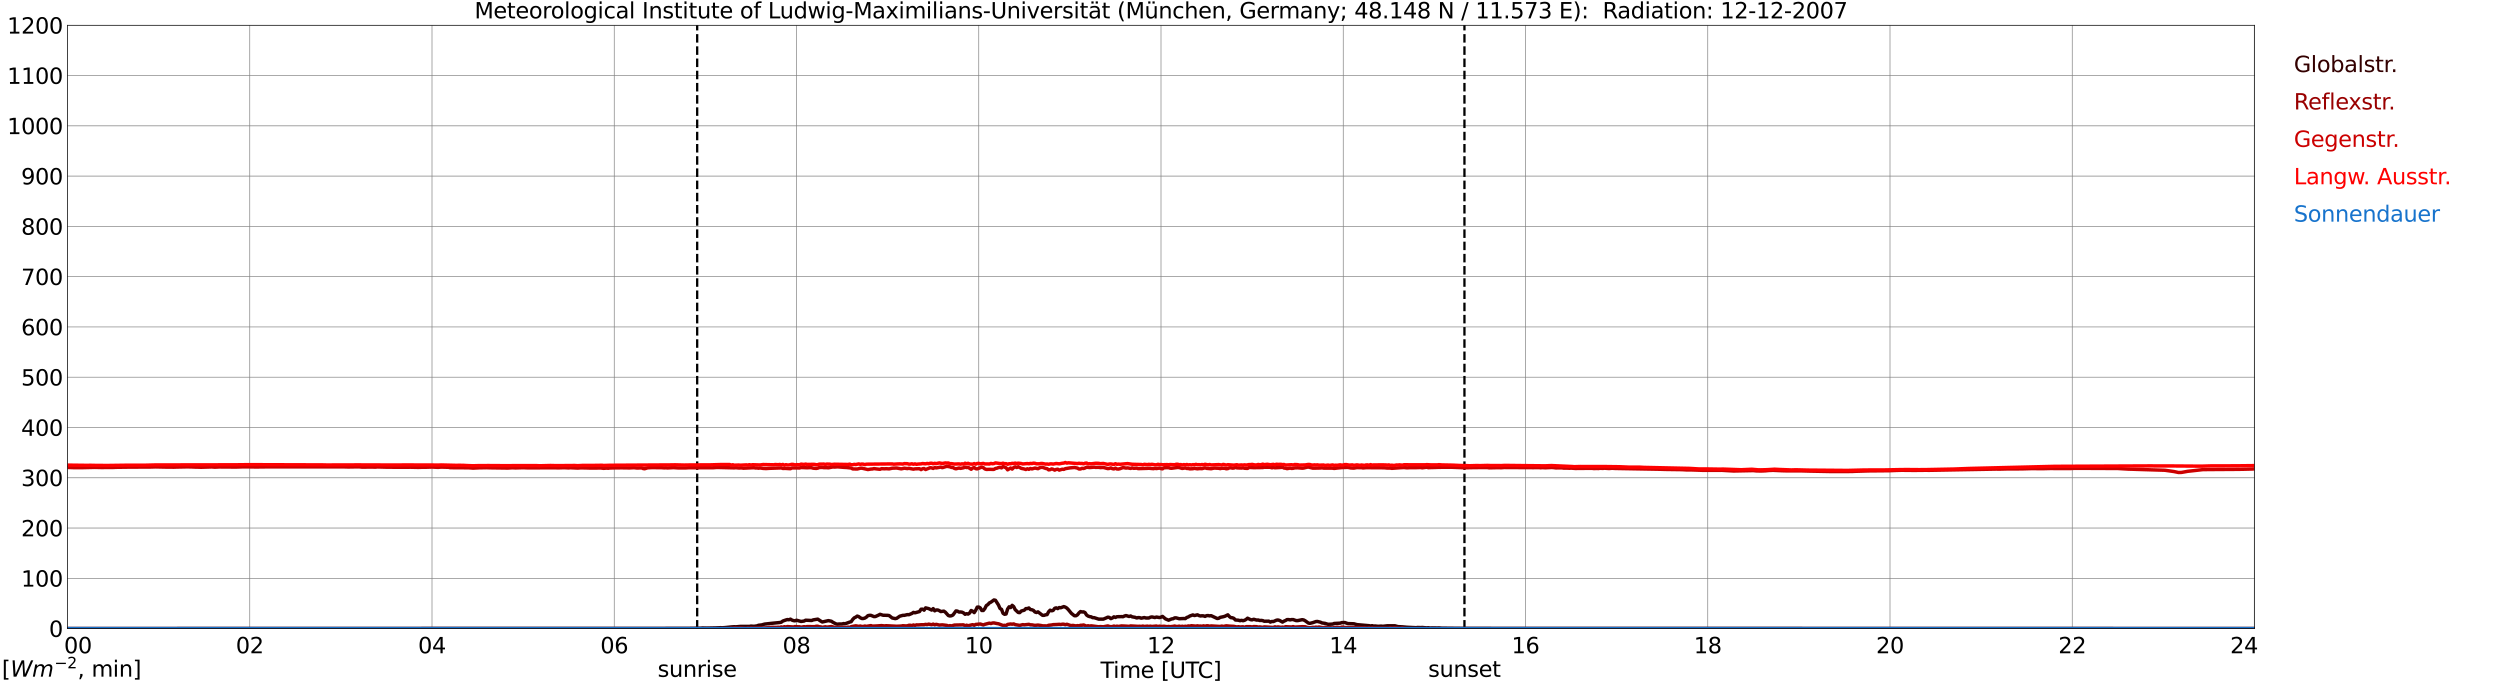 <?xml version="1.0" encoding="utf-8" standalone="no"?>
<!DOCTYPE svg PUBLIC "-//W3C//DTD SVG 1.1//EN"
  "http://www.w3.org/Graphics/SVG/1.1/DTD/svg11.dtd">
<svg xmlns:xlink="http://www.w3.org/1999/xlink" width="1085.4pt" height="296.64pt" viewBox="0 0 1085.4 296.64" xmlns="http://www.w3.org/2000/svg" version="1.1">
 <defs>
  <style type="text/css">*{stroke-linejoin: round; stroke-linecap: butt}</style>
 </defs>
 <g id="figure_1">
  <g id="patch_1">
   <path d="M 0 296.64 
L 1085.4 296.64 
L 1085.4 0 
L 0 0 
z
" style="fill: #ffffff"/>
  </g>
  <g id="axes_1">
   <g id="patch_2">
    <path d="M 29.306 272.909 
L 978.814 272.909 
L 978.814 10.976 
L 29.306 10.976 
z
" style="fill: #ffffff"/>
   </g>
   <g id="patch_3">
    <path d="M 978.814 272.909 
L 978.814 272.909 
L 978.814 10.976 
L 978.814 10.976 
z
" clip-path="url(#p18742bc9b5)" style="fill: #d3d3d3; opacity: 0.25; stroke: #d3d3d3; stroke-linejoin: miter"/>
   </g>
   <g id="matplotlib.axis_1">
    <g id="xtick_1">
     <g id="line2d_1">
      <path d="M 29.306 272.909 
L 29.306 10.976 
" clip-path="url(#p18742bc9b5)" style="fill: none; stroke: #808080; stroke-width: 0.3; stroke-linecap: square"/>
     </g>
     <g id="line2d_2"/>
     <g id="text_1">
      <!--    00 -->
      <g transform="translate(18.733 283.627) scale(0.095 -0.095)">
       <defs>
        <path id="DejaVuSans-20" transform="scale(0.016)"/>
        <path id="DejaVuSans-30" d="M 2034 4250 
Q 1547 4250 1301 3770 
Q 1056 3291 1056 2328 
Q 1056 1369 1301 889 
Q 1547 409 2034 409 
Q 2525 409 2770 889 
Q 3016 1369 3016 2328 
Q 3016 3291 2770 3770 
Q 2525 4250 2034 4250 
z
M 2034 4750 
Q 2819 4750 3233 4129 
Q 3647 3509 3647 2328 
Q 3647 1150 3233 529 
Q 2819 -91 2034 -91 
Q 1250 -91 836 529 
Q 422 1150 422 2328 
Q 422 3509 836 4129 
Q 1250 4750 2034 4750 
z
" transform="scale(0.016)"/>
       </defs>
       <use xlink:href="#DejaVuSans-20"/>
       <use xlink:href="#DejaVuSans-20" transform="translate(31.787 0)"/>
       <use xlink:href="#DejaVuSans-20" transform="translate(63.574 0)"/>
       <use xlink:href="#DejaVuSans-30" transform="translate(95.361 0)"/>
       <use xlink:href="#DejaVuSans-30" transform="translate(158.984 0)"/>
      </g>
     </g>
    </g>
    <g id="xtick_2">
     <g id="line2d_3">
      <path d="M 108.431 272.909 
L 108.431 10.976 
" clip-path="url(#p18742bc9b5)" style="fill: none; stroke: #808080; stroke-width: 0.3; stroke-linecap: square"/>
     </g>
     <g id="line2d_4"/>
     <g id="text_2">
      <!-- 02 -->
      <g transform="translate(102.387 283.627) scale(0.095 -0.095)">
       <defs>
        <path id="DejaVuSans-32" d="M 1228 531 
L 3431 531 
L 3431 0 
L 469 0 
L 469 531 
Q 828 903 1448 1529 
Q 2069 2156 2228 2338 
Q 2531 2678 2651 2914 
Q 2772 3150 2772 3378 
Q 2772 3750 2511 3984 
Q 2250 4219 1831 4219 
Q 1534 4219 1204 4116 
Q 875 4013 500 3803 
L 500 4441 
Q 881 4594 1212 4672 
Q 1544 4750 1819 4750 
Q 2544 4750 2975 4387 
Q 3406 4025 3406 3419 
Q 3406 3131 3298 2873 
Q 3191 2616 2906 2266 
Q 2828 2175 2409 1742 
Q 1991 1309 1228 531 
z
" transform="scale(0.016)"/>
       </defs>
       <use xlink:href="#DejaVuSans-30"/>
       <use xlink:href="#DejaVuSans-32" transform="translate(63.623 0)"/>
      </g>
     </g>
    </g>
    <g id="xtick_3">
     <g id="line2d_5">
      <path d="M 187.557 272.909 
L 187.557 10.976 
" clip-path="url(#p18742bc9b5)" style="fill: none; stroke: #808080; stroke-width: 0.3; stroke-linecap: square"/>
     </g>
     <g id="line2d_6"/>
     <g id="text_3">
      <!-- 04 -->
      <g transform="translate(181.513 283.627) scale(0.095 -0.095)">
       <defs>
        <path id="DejaVuSans-34" d="M 2419 4116 
L 825 1625 
L 2419 1625 
L 2419 4116 
z
M 2253 4666 
L 3047 4666 
L 3047 1625 
L 3713 1625 
L 3713 1100 
L 3047 1100 
L 3047 0 
L 2419 0 
L 2419 1100 
L 313 1100 
L 313 1709 
L 2253 4666 
z
" transform="scale(0.016)"/>
       </defs>
       <use xlink:href="#DejaVuSans-30"/>
       <use xlink:href="#DejaVuSans-34" transform="translate(63.623 0)"/>
      </g>
     </g>
    </g>
    <g id="xtick_4">
     <g id="line2d_7">
      <path d="M 266.683 272.909 
L 266.683 10.976 
" clip-path="url(#p18742bc9b5)" style="fill: none; stroke: #808080; stroke-width: 0.3; stroke-linecap: square"/>
     </g>
     <g id="line2d_8"/>
     <g id="text_4">
      <!-- 06 -->
      <g transform="translate(260.638 283.627) scale(0.095 -0.095)">
       <defs>
        <path id="DejaVuSans-36" d="M 2113 2584 
Q 1688 2584 1439 2293 
Q 1191 2003 1191 1497 
Q 1191 994 1439 701 
Q 1688 409 2113 409 
Q 2538 409 2786 701 
Q 3034 994 3034 1497 
Q 3034 2003 2786 2293 
Q 2538 2584 2113 2584 
z
M 3366 4563 
L 3366 3988 
Q 3128 4100 2886 4159 
Q 2644 4219 2406 4219 
Q 1781 4219 1451 3797 
Q 1122 3375 1075 2522 
Q 1259 2794 1537 2939 
Q 1816 3084 2150 3084 
Q 2853 3084 3261 2657 
Q 3669 2231 3669 1497 
Q 3669 778 3244 343 
Q 2819 -91 2113 -91 
Q 1303 -91 875 529 
Q 447 1150 447 2328 
Q 447 3434 972 4092 
Q 1497 4750 2381 4750 
Q 2619 4750 2861 4703 
Q 3103 4656 3366 4563 
z
" transform="scale(0.016)"/>
       </defs>
       <use xlink:href="#DejaVuSans-30"/>
       <use xlink:href="#DejaVuSans-36" transform="translate(63.623 0)"/>
      </g>
     </g>
    </g>
    <g id="xtick_5">
     <g id="line2d_9">
      <path d="M 345.808 272.909 
L 345.808 10.976 
" clip-path="url(#p18742bc9b5)" style="fill: none; stroke: #808080; stroke-width: 0.3; stroke-linecap: square"/>
     </g>
     <g id="line2d_10"/>
     <g id="text_5">
      <!-- 08 -->
      <g transform="translate(339.764 283.627) scale(0.095 -0.095)">
       <defs>
        <path id="DejaVuSans-38" d="M 2034 2216 
Q 1584 2216 1326 1975 
Q 1069 1734 1069 1313 
Q 1069 891 1326 650 
Q 1584 409 2034 409 
Q 2484 409 2743 651 
Q 3003 894 3003 1313 
Q 3003 1734 2745 1975 
Q 2488 2216 2034 2216 
z
M 1403 2484 
Q 997 2584 770 2862 
Q 544 3141 544 3541 
Q 544 4100 942 4425 
Q 1341 4750 2034 4750 
Q 2731 4750 3128 4425 
Q 3525 4100 3525 3541 
Q 3525 3141 3298 2862 
Q 3072 2584 2669 2484 
Q 3125 2378 3379 2068 
Q 3634 1759 3634 1313 
Q 3634 634 3220 271 
Q 2806 -91 2034 -91 
Q 1263 -91 848 271 
Q 434 634 434 1313 
Q 434 1759 690 2068 
Q 947 2378 1403 2484 
z
M 1172 3481 
Q 1172 3119 1398 2916 
Q 1625 2713 2034 2713 
Q 2441 2713 2670 2916 
Q 2900 3119 2900 3481 
Q 2900 3844 2670 4047 
Q 2441 4250 2034 4250 
Q 1625 4250 1398 4047 
Q 1172 3844 1172 3481 
z
" transform="scale(0.016)"/>
       </defs>
       <use xlink:href="#DejaVuSans-30"/>
       <use xlink:href="#DejaVuSans-38" transform="translate(63.623 0)"/>
      </g>
     </g>
    </g>
    <g id="xtick_6">
     <g id="line2d_11">
      <path d="M 424.934 272.909 
L 424.934 10.976 
" clip-path="url(#p18742bc9b5)" style="fill: none; stroke: #808080; stroke-width: 0.3; stroke-linecap: square"/>
     </g>
     <g id="line2d_12"/>
     <g id="text_6">
      <!-- 10 -->
      <g transform="translate(418.89 283.627) scale(0.095 -0.095)">
       <defs>
        <path id="DejaVuSans-31" d="M 794 531 
L 1825 531 
L 1825 4091 
L 703 3866 
L 703 4441 
L 1819 4666 
L 2450 4666 
L 2450 531 
L 3481 531 
L 3481 0 
L 794 0 
L 794 531 
z
" transform="scale(0.016)"/>
       </defs>
       <use xlink:href="#DejaVuSans-31"/>
       <use xlink:href="#DejaVuSans-30" transform="translate(63.623 0)"/>
      </g>
     </g>
    </g>
    <g id="xtick_7">
     <g id="line2d_13">
      <path d="M 504.06 272.909 
L 504.06 10.976 
" clip-path="url(#p18742bc9b5)" style="fill: none; stroke: #808080; stroke-width: 0.3; stroke-linecap: square"/>
     </g>
     <g id="line2d_14"/>
     <g id="text_7">
      <!-- 12 -->
      <g transform="translate(498.015 283.627) scale(0.095 -0.095)">
       <use xlink:href="#DejaVuSans-31"/>
       <use xlink:href="#DejaVuSans-32" transform="translate(63.623 0)"/>
      </g>
     </g>
    </g>
    <g id="xtick_8">
     <g id="line2d_15">
      <path d="M 583.185 272.909 
L 583.185 10.976 
" clip-path="url(#p18742bc9b5)" style="fill: none; stroke: #808080; stroke-width: 0.3; stroke-linecap: square"/>
     </g>
     <g id="line2d_16"/>
     <g id="text_8">
      <!-- 14 -->
      <g transform="translate(577.141 283.627) scale(0.095 -0.095)">
       <use xlink:href="#DejaVuSans-31"/>
       <use xlink:href="#DejaVuSans-34" transform="translate(63.623 0)"/>
      </g>
     </g>
    </g>
    <g id="xtick_9">
     <g id="line2d_17">
      <path d="M 662.311 272.909 
L 662.311 10.976 
" clip-path="url(#p18742bc9b5)" style="fill: none; stroke: #808080; stroke-width: 0.3; stroke-linecap: square"/>
     </g>
     <g id="line2d_18"/>
     <g id="text_9">
      <!-- 16 -->
      <g transform="translate(656.267 283.627) scale(0.095 -0.095)">
       <use xlink:href="#DejaVuSans-31"/>
       <use xlink:href="#DejaVuSans-36" transform="translate(63.623 0)"/>
      </g>
     </g>
    </g>
    <g id="xtick_10">
     <g id="line2d_19">
      <path d="M 741.437 272.909 
L 741.437 10.976 
" clip-path="url(#p18742bc9b5)" style="fill: none; stroke: #808080; stroke-width: 0.3; stroke-linecap: square"/>
     </g>
     <g id="line2d_20"/>
     <g id="text_10">
      <!-- 18 -->
      <g transform="translate(735.392 283.627) scale(0.095 -0.095)">
       <use xlink:href="#DejaVuSans-31"/>
       <use xlink:href="#DejaVuSans-38" transform="translate(63.623 0)"/>
      </g>
     </g>
    </g>
    <g id="xtick_11">
     <g id="line2d_21">
      <path d="M 820.562 272.909 
L 820.562 10.976 
" clip-path="url(#p18742bc9b5)" style="fill: none; stroke: #808080; stroke-width: 0.3; stroke-linecap: square"/>
     </g>
     <g id="line2d_22"/>
     <g id="text_11">
      <!-- 20 -->
      <g transform="translate(814.518 283.627) scale(0.095 -0.095)">
       <use xlink:href="#DejaVuSans-32"/>
       <use xlink:href="#DejaVuSans-30" transform="translate(63.623 0)"/>
      </g>
     </g>
    </g>
    <g id="xtick_12">
     <g id="line2d_23">
      <path d="M 899.688 272.909 
L 899.688 10.976 
" clip-path="url(#p18742bc9b5)" style="fill: none; stroke: #808080; stroke-width: 0.3; stroke-linecap: square"/>
     </g>
     <g id="line2d_24"/>
     <g id="text_12">
      <!-- 22 -->
      <g transform="translate(893.644 283.627) scale(0.095 -0.095)">
       <use xlink:href="#DejaVuSans-32"/>
       <use xlink:href="#DejaVuSans-32" transform="translate(63.623 0)"/>
      </g>
     </g>
    </g>
    <g id="xtick_13">
     <g id="line2d_25">
      <path d="M 978.814 272.909 
L 978.814 10.976 
" clip-path="url(#p18742bc9b5)" style="fill: none; stroke: #808080; stroke-width: 0.3; stroke-linecap: square"/>
     </g>
     <g id="line2d_26"/>
     <g id="text_13">
      <!-- 24    -->
      <g transform="translate(968.241 283.627) scale(0.095 -0.095)">
       <use xlink:href="#DejaVuSans-32"/>
       <use xlink:href="#DejaVuSans-34" transform="translate(63.623 0)"/>
       <use xlink:href="#DejaVuSans-20" transform="translate(127.246 0)"/>
       <use xlink:href="#DejaVuSans-20" transform="translate(159.033 0)"/>
       <use xlink:href="#DejaVuSans-20" transform="translate(190.82 0)"/>
      </g>
     </g>
    </g>
    <g id="text_14">
     <!-- Time [UTC] -->
     <g transform="translate(477.806 294.322) scale(0.095 -0.095)">
      <defs>
       <path id="DejaVuSans-54" d="M -19 4666 
L 3928 4666 
L 3928 4134 
L 2272 4134 
L 2272 0 
L 1638 0 
L 1638 4134 
L -19 4134 
L -19 4666 
z
" transform="scale(0.016)"/>
       <path id="DejaVuSans-69" d="M 603 3500 
L 1178 3500 
L 1178 0 
L 603 0 
L 603 3500 
z
M 603 4863 
L 1178 4863 
L 1178 4134 
L 603 4134 
L 603 4863 
z
" transform="scale(0.016)"/>
       <path id="DejaVuSans-6d" d="M 3328 2828 
Q 3544 3216 3844 3400 
Q 4144 3584 4550 3584 
Q 5097 3584 5394 3201 
Q 5691 2819 5691 2113 
L 5691 0 
L 5113 0 
L 5113 2094 
Q 5113 2597 4934 2840 
Q 4756 3084 4391 3084 
Q 3944 3084 3684 2787 
Q 3425 2491 3425 1978 
L 3425 0 
L 2847 0 
L 2847 2094 
Q 2847 2600 2669 2842 
Q 2491 3084 2119 3084 
Q 1678 3084 1418 2786 
Q 1159 2488 1159 1978 
L 1159 0 
L 581 0 
L 581 3500 
L 1159 3500 
L 1159 2956 
Q 1356 3278 1631 3431 
Q 1906 3584 2284 3584 
Q 2666 3584 2933 3390 
Q 3200 3197 3328 2828 
z
" transform="scale(0.016)"/>
       <path id="DejaVuSans-65" d="M 3597 1894 
L 3597 1613 
L 953 1613 
Q 991 1019 1311 708 
Q 1631 397 2203 397 
Q 2534 397 2845 478 
Q 3156 559 3463 722 
L 3463 178 
Q 3153 47 2828 -22 
Q 2503 -91 2169 -91 
Q 1331 -91 842 396 
Q 353 884 353 1716 
Q 353 2575 817 3079 
Q 1281 3584 2069 3584 
Q 2775 3584 3186 3129 
Q 3597 2675 3597 1894 
z
M 3022 2063 
Q 3016 2534 2758 2815 
Q 2500 3097 2075 3097 
Q 1594 3097 1305 2825 
Q 1016 2553 972 2059 
L 3022 2063 
z
" transform="scale(0.016)"/>
       <path id="DejaVuSans-5b" d="M 550 4863 
L 1875 4863 
L 1875 4416 
L 1125 4416 
L 1125 -397 
L 1875 -397 
L 1875 -844 
L 550 -844 
L 550 4863 
z
" transform="scale(0.016)"/>
       <path id="DejaVuSans-55" d="M 556 4666 
L 1191 4666 
L 1191 1831 
Q 1191 1081 1462 751 
Q 1734 422 2344 422 
Q 2950 422 3222 751 
Q 3494 1081 3494 1831 
L 3494 4666 
L 4128 4666 
L 4128 1753 
Q 4128 841 3676 375 
Q 3225 -91 2344 -91 
Q 1459 -91 1007 375 
Q 556 841 556 1753 
L 556 4666 
z
" transform="scale(0.016)"/>
       <path id="DejaVuSans-43" d="M 4122 4306 
L 4122 3641 
Q 3803 3938 3442 4084 
Q 3081 4231 2675 4231 
Q 1875 4231 1450 3742 
Q 1025 3253 1025 2328 
Q 1025 1406 1450 917 
Q 1875 428 2675 428 
Q 3081 428 3442 575 
Q 3803 722 4122 1019 
L 4122 359 
Q 3791 134 3420 21 
Q 3050 -91 2638 -91 
Q 1578 -91 968 557 
Q 359 1206 359 2328 
Q 359 3453 968 4101 
Q 1578 4750 2638 4750 
Q 3056 4750 3426 4639 
Q 3797 4528 4122 4306 
z
" transform="scale(0.016)"/>
       <path id="DejaVuSans-5d" d="M 1947 4863 
L 1947 -844 
L 622 -844 
L 622 -397 
L 1369 -397 
L 1369 4416 
L 622 4416 
L 622 4863 
L 1947 4863 
z
" transform="scale(0.016)"/>
      </defs>
      <use xlink:href="#DejaVuSans-54"/>
      <use xlink:href="#DejaVuSans-69" transform="translate(57.959 0)"/>
      <use xlink:href="#DejaVuSans-6d" transform="translate(85.742 0)"/>
      <use xlink:href="#DejaVuSans-65" transform="translate(183.154 0)"/>
      <use xlink:href="#DejaVuSans-20" transform="translate(244.678 0)"/>
      <use xlink:href="#DejaVuSans-5b" transform="translate(276.465 0)"/>
      <use xlink:href="#DejaVuSans-55" transform="translate(315.479 0)"/>
      <use xlink:href="#DejaVuSans-54" transform="translate(388.672 0)"/>
      <use xlink:href="#DejaVuSans-43" transform="translate(443.881 0)"/>
      <use xlink:href="#DejaVuSans-5d" transform="translate(513.705 0)"/>
     </g>
    </g>
   </g>
   <g id="matplotlib.axis_2">
    <g id="ytick_1">
     <g id="line2d_27">
      <path d="M 29.306 272.909 
L 978.814 272.909 
" clip-path="url(#p18742bc9b5)" style="fill: none; stroke: #808080; stroke-width: 0.3; stroke-linecap: square"/>
     </g>
     <g id="line2d_28"/>
     <g id="text_15">
      <!-- 0 -->
      <g transform="translate(21.261 276.518) scale(0.095 -0.095)">
       <use xlink:href="#DejaVuSans-30"/>
      </g>
     </g>
    </g>
    <g id="ytick_2">
     <g id="line2d_29">
      <path d="M 29.306 251.081 
L 978.814 251.081 
" clip-path="url(#p18742bc9b5)" style="fill: none; stroke: #808080; stroke-width: 0.3; stroke-linecap: square"/>
     </g>
     <g id="line2d_30"/>
     <g id="text_16">
      <!-- 100 -->
      <g transform="translate(9.173 254.69) scale(0.095 -0.095)">
       <use xlink:href="#DejaVuSans-31"/>
       <use xlink:href="#DejaVuSans-30" transform="translate(63.623 0)"/>
       <use xlink:href="#DejaVuSans-30" transform="translate(127.246 0)"/>
      </g>
     </g>
    </g>
    <g id="ytick_3">
     <g id="line2d_31">
      <path d="M 29.306 229.253 
L 978.814 229.253 
" clip-path="url(#p18742bc9b5)" style="fill: none; stroke: #808080; stroke-width: 0.3; stroke-linecap: square"/>
     </g>
     <g id="line2d_32"/>
     <g id="text_17">
      <!-- 200 -->
      <g transform="translate(9.173 232.863) scale(0.095 -0.095)">
       <use xlink:href="#DejaVuSans-32"/>
       <use xlink:href="#DejaVuSans-30" transform="translate(63.623 0)"/>
       <use xlink:href="#DejaVuSans-30" transform="translate(127.246 0)"/>
      </g>
     </g>
    </g>
    <g id="ytick_4">
     <g id="line2d_33">
      <path d="M 29.306 207.426 
L 978.814 207.426 
" clip-path="url(#p18742bc9b5)" style="fill: none; stroke: #808080; stroke-width: 0.3; stroke-linecap: square"/>
     </g>
     <g id="line2d_34"/>
     <g id="text_18">
      <!-- 300 -->
      <g transform="translate(9.173 211.035) scale(0.095 -0.095)">
       <defs>
        <path id="DejaVuSans-33" d="M 2597 2516 
Q 3050 2419 3304 2112 
Q 3559 1806 3559 1356 
Q 3559 666 3084 287 
Q 2609 -91 1734 -91 
Q 1441 -91 1130 -33 
Q 819 25 488 141 
L 488 750 
Q 750 597 1062 519 
Q 1375 441 1716 441 
Q 2309 441 2620 675 
Q 2931 909 2931 1356 
Q 2931 1769 2642 2001 
Q 2353 2234 1838 2234 
L 1294 2234 
L 1294 2753 
L 1863 2753 
Q 2328 2753 2575 2939 
Q 2822 3125 2822 3475 
Q 2822 3834 2567 4026 
Q 2313 4219 1838 4219 
Q 1578 4219 1281 4162 
Q 984 4106 628 3988 
L 628 4550 
Q 988 4650 1302 4700 
Q 1616 4750 1894 4750 
Q 2613 4750 3031 4423 
Q 3450 4097 3450 3541 
Q 3450 3153 3228 2886 
Q 3006 2619 2597 2516 
z
" transform="scale(0.016)"/>
       </defs>
       <use xlink:href="#DejaVuSans-33"/>
       <use xlink:href="#DejaVuSans-30" transform="translate(63.623 0)"/>
       <use xlink:href="#DejaVuSans-30" transform="translate(127.246 0)"/>
      </g>
     </g>
    </g>
    <g id="ytick_5">
     <g id="line2d_35">
      <path d="M 29.306 185.598 
L 978.814 185.598 
" clip-path="url(#p18742bc9b5)" style="fill: none; stroke: #808080; stroke-width: 0.3; stroke-linecap: square"/>
     </g>
     <g id="line2d_36"/>
     <g id="text_19">
      <!-- 400 -->
      <g transform="translate(9.173 189.207) scale(0.095 -0.095)">
       <use xlink:href="#DejaVuSans-34"/>
       <use xlink:href="#DejaVuSans-30" transform="translate(63.623 0)"/>
       <use xlink:href="#DejaVuSans-30" transform="translate(127.246 0)"/>
      </g>
     </g>
    </g>
    <g id="ytick_6">
     <g id="line2d_37">
      <path d="M 29.306 163.77 
L 978.814 163.77 
" clip-path="url(#p18742bc9b5)" style="fill: none; stroke: #808080; stroke-width: 0.3; stroke-linecap: square"/>
     </g>
     <g id="line2d_38"/>
     <g id="text_20">
      <!-- 500 -->
      <g transform="translate(9.173 167.379) scale(0.095 -0.095)">
       <defs>
        <path id="DejaVuSans-35" d="M 691 4666 
L 3169 4666 
L 3169 4134 
L 1269 4134 
L 1269 2991 
Q 1406 3038 1543 3061 
Q 1681 3084 1819 3084 
Q 2600 3084 3056 2656 
Q 3513 2228 3513 1497 
Q 3513 744 3044 326 
Q 2575 -91 1722 -91 
Q 1428 -91 1123 -41 
Q 819 9 494 109 
L 494 744 
Q 775 591 1075 516 
Q 1375 441 1709 441 
Q 2250 441 2565 725 
Q 2881 1009 2881 1497 
Q 2881 1984 2565 2268 
Q 2250 2553 1709 2553 
Q 1456 2553 1204 2497 
Q 953 2441 691 2322 
L 691 4666 
z
" transform="scale(0.016)"/>
       </defs>
       <use xlink:href="#DejaVuSans-35"/>
       <use xlink:href="#DejaVuSans-30" transform="translate(63.623 0)"/>
       <use xlink:href="#DejaVuSans-30" transform="translate(127.246 0)"/>
      </g>
     </g>
    </g>
    <g id="ytick_7">
     <g id="line2d_39">
      <path d="M 29.306 141.942 
L 978.814 141.942 
" clip-path="url(#p18742bc9b5)" style="fill: none; stroke: #808080; stroke-width: 0.3; stroke-linecap: square"/>
     </g>
     <g id="line2d_40"/>
     <g id="text_21">
      <!-- 600 -->
      <g transform="translate(9.173 145.551) scale(0.095 -0.095)">
       <use xlink:href="#DejaVuSans-36"/>
       <use xlink:href="#DejaVuSans-30" transform="translate(63.623 0)"/>
       <use xlink:href="#DejaVuSans-30" transform="translate(127.246 0)"/>
      </g>
     </g>
    </g>
    <g id="ytick_8">
     <g id="line2d_41">
      <path d="M 29.306 120.114 
L 978.814 120.114 
" clip-path="url(#p18742bc9b5)" style="fill: none; stroke: #808080; stroke-width: 0.3; stroke-linecap: square"/>
     </g>
     <g id="line2d_42"/>
     <g id="text_22">
      <!-- 700 -->
      <g transform="translate(9.173 123.724) scale(0.095 -0.095)">
       <defs>
        <path id="DejaVuSans-37" d="M 525 4666 
L 3525 4666 
L 3525 4397 
L 1831 0 
L 1172 0 
L 2766 4134 
L 525 4134 
L 525 4666 
z
" transform="scale(0.016)"/>
       </defs>
       <use xlink:href="#DejaVuSans-37"/>
       <use xlink:href="#DejaVuSans-30" transform="translate(63.623 0)"/>
       <use xlink:href="#DejaVuSans-30" transform="translate(127.246 0)"/>
      </g>
     </g>
    </g>
    <g id="ytick_9">
     <g id="line2d_43">
      <path d="M 29.306 98.287 
L 978.814 98.287 
" clip-path="url(#p18742bc9b5)" style="fill: none; stroke: #808080; stroke-width: 0.3; stroke-linecap: square"/>
     </g>
     <g id="line2d_44"/>
     <g id="text_23">
      <!-- 800 -->
      <g transform="translate(9.173 101.896) scale(0.095 -0.095)">
       <use xlink:href="#DejaVuSans-38"/>
       <use xlink:href="#DejaVuSans-30" transform="translate(63.623 0)"/>
       <use xlink:href="#DejaVuSans-30" transform="translate(127.246 0)"/>
      </g>
     </g>
    </g>
    <g id="ytick_10">
     <g id="line2d_45">
      <path d="M 29.306 76.459 
L 978.814 76.459 
" clip-path="url(#p18742bc9b5)" style="fill: none; stroke: #808080; stroke-width: 0.3; stroke-linecap: square"/>
     </g>
     <g id="line2d_46"/>
     <g id="text_24">
      <!-- 900 -->
      <g transform="translate(9.173 80.068) scale(0.095 -0.095)">
       <defs>
        <path id="DejaVuSans-39" d="M 703 97 
L 703 672 
Q 941 559 1184 500 
Q 1428 441 1663 441 
Q 2288 441 2617 861 
Q 2947 1281 2994 2138 
Q 2813 1869 2534 1725 
Q 2256 1581 1919 1581 
Q 1219 1581 811 2004 
Q 403 2428 403 3163 
Q 403 3881 828 4315 
Q 1253 4750 1959 4750 
Q 2769 4750 3195 4129 
Q 3622 3509 3622 2328 
Q 3622 1225 3098 567 
Q 2575 -91 1691 -91 
Q 1453 -91 1209 -44 
Q 966 3 703 97 
z
M 1959 2075 
Q 2384 2075 2632 2365 
Q 2881 2656 2881 3163 
Q 2881 3666 2632 3958 
Q 2384 4250 1959 4250 
Q 1534 4250 1286 3958 
Q 1038 3666 1038 3163 
Q 1038 2656 1286 2365 
Q 1534 2075 1959 2075 
z
" transform="scale(0.016)"/>
       </defs>
       <use xlink:href="#DejaVuSans-39"/>
       <use xlink:href="#DejaVuSans-30" transform="translate(63.623 0)"/>
       <use xlink:href="#DejaVuSans-30" transform="translate(127.246 0)"/>
      </g>
     </g>
    </g>
    <g id="ytick_11">
     <g id="line2d_47">
      <path d="M 29.306 54.631 
L 978.814 54.631 
" clip-path="url(#p18742bc9b5)" style="fill: none; stroke: #808080; stroke-width: 0.3; stroke-linecap: square"/>
     </g>
     <g id="line2d_48"/>
     <g id="text_25">
      <!-- 1000 -->
      <g transform="translate(3.128 58.24) scale(0.095 -0.095)">
       <use xlink:href="#DejaVuSans-31"/>
       <use xlink:href="#DejaVuSans-30" transform="translate(63.623 0)"/>
       <use xlink:href="#DejaVuSans-30" transform="translate(127.246 0)"/>
       <use xlink:href="#DejaVuSans-30" transform="translate(190.869 0)"/>
      </g>
     </g>
    </g>
    <g id="ytick_12">
     <g id="line2d_49">
      <path d="M 29.306 32.803 
L 978.814 32.803 
" clip-path="url(#p18742bc9b5)" style="fill: none; stroke: #808080; stroke-width: 0.3; stroke-linecap: square"/>
     </g>
     <g id="line2d_50"/>
     <g id="text_26">
      <!-- 1100 -->
      <g transform="translate(3.128 36.413) scale(0.095 -0.095)">
       <use xlink:href="#DejaVuSans-31"/>
       <use xlink:href="#DejaVuSans-31" transform="translate(63.623 0)"/>
       <use xlink:href="#DejaVuSans-30" transform="translate(127.246 0)"/>
       <use xlink:href="#DejaVuSans-30" transform="translate(190.869 0)"/>
      </g>
     </g>
    </g>
    <g id="ytick_13">
     <g id="line2d_51">
      <path d="M 29.306 10.976 
L 978.814 10.976 
" clip-path="url(#p18742bc9b5)" style="fill: none; stroke: #808080; stroke-width: 0.3; stroke-linecap: square"/>
     </g>
     <g id="line2d_52"/>
     <g id="text_27">
      <!-- 1200 -->
      <g transform="translate(3.128 14.585) scale(0.095 -0.095)">
       <use xlink:href="#DejaVuSans-31"/>
       <use xlink:href="#DejaVuSans-32" transform="translate(63.623 0)"/>
       <use xlink:href="#DejaVuSans-30" transform="translate(127.246 0)"/>
       <use xlink:href="#DejaVuSans-30" transform="translate(190.869 0)"/>
      </g>
     </g>
    </g>
   </g>
   <g id="line2d_53">
    <path d="M 302.685 272.909 
L 302.685 10.976 
" clip-path="url(#p18742bc9b5)" style="fill: none; stroke-dasharray: 3.7,1.6; stroke-dashoffset: 0; stroke: #000000"/>
   </g>
   <g id="line2d_54">
    <path d="M 635.804 272.909 
L 635.804 10.976 
" clip-path="url(#p18742bc9b5)" style="fill: none; stroke-dasharray: 3.7,1.6; stroke-dashoffset: 0; stroke: #000000"/>
   </g>
   <g id="line2d_55">
    <path d="M 29.306 272.909 
L 296.355 272.835 
L 297.674 272.835 
L 304.267 272.743 
L 304.927 272.651 
L 306.905 272.697 
L 310.861 272.605 
L 312.839 272.514 
L 313.499 272.56 
L 314.818 272.468 
L 317.455 272.193 
L 318.774 272.101 
L 319.433 272.147 
L 321.411 271.964 
L 325.368 271.964 
L 326.027 271.828 
L 327.346 271.918 
L 328.665 271.737 
L 329.324 271.462 
L 330.643 271.324 
L 331.961 270.957 
L 335.258 270.593 
L 338.555 270.272 
L 339.215 270.134 
L 339.874 269.63 
L 341.193 269.174 
L 341.852 268.991 
L 342.512 269.082 
L 343.171 268.807 
L 343.83 269.22 
L 344.49 269.447 
L 345.149 269.539 
L 345.808 269.266 
L 347.787 269.814 
L 349.105 269.63 
L 349.765 269.266 
L 352.402 269.401 
L 353.062 269.128 
L 355.04 268.807 
L 356.359 269.676 
L 357.018 270.043 
L 359.655 269.447 
L 360.974 269.722 
L 361.634 270.18 
L 362.952 270.866 
L 363.612 271.003 
L 364.271 270.912 
L 365.59 270.912 
L 366.249 270.728 
L 366.909 270.82 
L 368.887 270.089 
L 369.546 269.905 
L 370.206 268.945 
L 370.865 268.257 
L 371.524 267.939 
L 372.184 267.48 
L 372.843 267.709 
L 373.502 268.211 
L 374.162 268.532 
L 374.821 268.532 
L 375.481 268.349 
L 376.14 267.939 
L 376.799 267.297 
L 377.459 267.159 
L 378.118 267.159 
L 379.437 267.709 
L 380.096 267.664 
L 381.415 267.068 
L 382.074 266.703 
L 383.393 267.114 
L 385.371 267.159 
L 386.031 267.251 
L 387.349 268.303 
L 388.668 268.578 
L 389.328 268.441 
L 390.646 267.526 
L 391.965 267.159 
L 392.624 267.159 
L 393.943 266.839 
L 394.603 266.884 
L 395.921 266.336 
L 396.581 265.878 
L 397.24 266.061 
L 399.218 265.511 
L 399.878 264.505 
L 400.537 264.459 
L 401.196 264.918 
L 401.856 263.911 
L 403.175 264.23 
L 404.493 264.872 
L 405.153 264.23 
L 405.812 265.193 
L 406.471 264.826 
L 407.131 264.826 
L 407.79 265.101 
L 408.45 265.511 
L 409.768 265.33 
L 410.428 265.786 
L 411.746 267.251 
L 412.406 267.434 
L 413.065 267.343 
L 413.725 267.022 
L 415.043 265.239 
L 415.703 265.33 
L 416.362 265.741 
L 417.022 265.695 
L 417.681 265.786 
L 418.34 266.107 
L 419 266.703 
L 419.659 266.428 
L 420.318 266.611 
L 420.978 266.153 
L 421.637 265.055 
L 422.297 265.376 
L 422.956 265.97 
L 423.615 264.963 
L 424.275 263.591 
L 424.934 263.545 
L 425.593 263.911 
L 426.253 265.055 
L 426.912 265.055 
L 427.572 264.23 
L 428.231 262.905 
L 428.89 262.493 
L 429.55 261.759 
L 430.209 261.44 
L 431.528 260.478 
L 432.187 260.615 
L 433.506 262.676 
L 434.165 264.186 
L 434.825 264.551 
L 435.484 266.291 
L 436.144 266.703 
L 436.803 266.566 
L 437.462 264.413 
L 438.122 263.453 
L 438.781 263.774 
L 439.44 262.813 
L 440.1 263.361 
L 440.759 264.688 
L 442.078 265.924 
L 442.737 265.97 
L 443.397 265.284 
L 444.716 264.918 
L 445.375 264.23 
L 446.034 264.23 
L 446.694 263.957 
L 447.353 264.643 
L 448.012 264.734 
L 448.672 265.009 
L 449.331 265.695 
L 449.991 265.924 
L 450.65 265.649 
L 452.628 267.159 
L 453.287 267.159 
L 453.947 266.93 
L 454.606 266.839 
L 455.266 265.603 
L 455.925 264.918 
L 456.584 265.193 
L 457.244 265.009 
L 457.903 264.095 
L 458.563 263.911 
L 459.222 264.23 
L 459.881 263.774 
L 460.541 263.866 
L 461.859 263.361 
L 462.519 263.591 
L 463.178 264.003 
L 463.838 264.688 
L 465.156 266.291 
L 466.475 267.343 
L 467.134 267.343 
L 467.794 266.93 
L 468.453 266.107 
L 469.113 265.511 
L 469.772 265.695 
L 470.431 265.649 
L 471.091 265.97 
L 471.75 267.022 
L 472.409 267.48 
L 473.069 267.709 
L 473.728 267.801 
L 474.388 268.166 
L 475.047 268.166 
L 477.025 268.807 
L 478.344 268.807 
L 479.003 268.807 
L 480.322 268.257 
L 480.981 267.939 
L 481.641 268.074 
L 482.3 268.578 
L 482.96 268.303 
L 483.619 267.801 
L 484.278 268.074 
L 484.938 267.755 
L 486.916 267.709 
L 487.575 267.755 
L 488.235 267.434 
L 488.894 267.251 
L 490.213 267.664 
L 490.872 267.434 
L 491.532 267.801 
L 492.85 268.03 
L 493.51 268.303 
L 494.169 268.12 
L 494.828 268.166 
L 495.488 268.395 
L 496.807 268.12 
L 497.466 268.303 
L 498.785 268.303 
L 499.444 267.984 
L 500.103 267.847 
L 501.422 268.12 
L 502.082 267.893 
L 503.4 268.12 
L 504.06 267.939 
L 504.719 267.618 
L 506.038 268.716 
L 507.357 269.266 
L 508.675 268.716 
L 509.335 268.624 
L 509.994 268.257 
L 510.654 268.257 
L 511.972 268.624 
L 513.95 268.532 
L 514.61 268.578 
L 515.269 268.074 
L 515.929 267.847 
L 516.588 267.434 
L 517.907 266.976 
L 518.566 267.251 
L 519.885 266.93 
L 520.544 267.251 
L 521.204 267.434 
L 521.863 267.343 
L 522.522 267.389 
L 523.182 267.618 
L 523.841 267.297 
L 524.501 267.251 
L 525.16 267.389 
L 525.819 267.297 
L 528.457 268.532 
L 529.116 268.441 
L 529.776 268.03 
L 531.094 267.755 
L 531.754 267.572 
L 533.073 266.93 
L 533.732 267.664 
L 534.391 268.166 
L 535.051 268.211 
L 535.71 268.486 
L 536.369 269.174 
L 537.688 269.266 
L 538.348 269.493 
L 539.007 269.312 
L 539.666 269.493 
L 540.326 269.312 
L 540.985 268.945 
L 541.644 268.395 
L 542.963 269.037 
L 543.623 269.128 
L 544.282 268.853 
L 545.601 269.22 
L 546.26 269.174 
L 546.919 269.401 
L 547.579 269.357 
L 548.238 269.447 
L 548.898 269.722 
L 550.876 269.676 
L 551.535 270.089 
L 552.195 269.814 
L 552.854 269.859 
L 554.173 269.266 
L 554.832 269.174 
L 555.491 269.357 
L 556.81 270.089 
L 557.47 269.676 
L 558.129 269.401 
L 558.788 268.991 
L 559.448 268.991 
L 560.107 269.128 
L 560.766 268.991 
L 561.426 268.991 
L 562.745 269.447 
L 563.404 269.447 
L 565.382 269.037 
L 566.042 269.174 
L 566.701 269.539 
L 568.02 270.501 
L 568.679 270.639 
L 569.998 270.318 
L 571.317 269.859 
L 571.976 269.814 
L 573.295 270.134 
L 573.954 270.455 
L 575.273 270.639 
L 576.592 271.049 
L 578.57 270.957 
L 579.229 270.682 
L 581.867 270.547 
L 582.526 270.318 
L 583.845 270.272 
L 585.164 270.728 
L 587.801 270.82 
L 589.12 271.187 
L 594.395 271.645 
L 595.054 271.782 
L 595.714 271.645 
L 596.373 271.828 
L 597.032 271.782 
L 598.351 271.92 
L 599.67 271.828 
L 600.329 271.92 
L 602.307 271.691 
L 605.604 271.691 
L 606.923 272.055 
L 608.901 272.147 
L 610.879 272.33 
L 614.836 272.514 
L 615.495 272.422 
L 616.814 272.468 
L 617.473 272.422 
L 619.451 272.605 
L 620.111 272.514 
L 620.77 272.651 
L 622.089 272.605 
L 624.067 272.651 
L 624.726 272.605 
L 626.045 272.743 
L 627.364 272.743 
L 636.595 272.835 
L 637.914 272.835 
L 978.154 272.909 
L 978.154 272.909 
" clip-path="url(#p18742bc9b5)" style="fill: none; stroke: #330000; stroke-width: 1.5; stroke-linecap: square"/>
   </g>
   <g id="line2d_56">
    <path d="M 29.306 272.909 
L 316.796 272.909 
L 317.455 272.636 
L 318.114 272.824 
L 318.774 272.59 
L 320.752 272.684 
L 321.411 272.59 
L 324.049 272.824 
L 324.708 272.59 
L 325.368 272.776 
L 326.027 272.544 
L 326.686 272.684 
L 329.324 272.59 
L 329.983 272.496 
L 331.302 272.636 
L 333.28 272.544 
L 333.94 272.405 
L 334.599 272.45 
L 335.258 272.357 
L 337.236 272.405 
L 337.896 272.311 
L 338.555 272.405 
L 339.215 272.171 
L 339.874 272.357 
L 340.533 272.079 
L 341.193 272.219 
L 341.852 272.031 
L 343.171 272.125 
L 344.49 272.219 
L 345.149 272.031 
L 346.468 272.125 
L 347.127 272.125 
L 347.787 272.311 
L 349.105 272.079 
L 349.765 272.171 
L 350.424 272.031 
L 353.721 272.079 
L 354.38 271.892 
L 355.04 271.892 
L 355.699 272.125 
L 356.359 272.171 
L 357.018 272.357 
L 358.337 272.125 
L 358.996 272.265 
L 360.974 272.031 
L 362.293 272.357 
L 362.952 272.405 
L 364.271 272.311 
L 364.93 272.45 
L 365.59 272.45 
L 366.249 272.311 
L 366.909 272.498 
L 368.227 272.265 
L 368.887 272.405 
L 369.546 272.079 
L 371.524 271.706 
L 372.843 271.94 
L 373.502 271.8 
L 374.162 271.985 
L 374.821 271.985 
L 375.481 271.8 
L 376.14 271.94 
L 378.118 271.612 
L 378.777 271.846 
L 380.756 271.752 
L 382.734 271.612 
L 384.053 271.752 
L 384.712 271.66 
L 389.328 271.892 
L 391.306 271.8 
L 391.965 271.66 
L 393.284 271.752 
L 393.943 271.706 
L 394.603 271.473 
L 395.262 271.473 
L 395.921 271.612 
L 396.581 271.333 
L 397.24 271.566 
L 397.899 271.287 
L 398.559 271.333 
L 399.878 271.241 
L 401.196 271.241 
L 401.856 271.056 
L 402.515 271.193 
L 403.175 270.962 
L 404.493 271.241 
L 405.153 270.962 
L 405.812 271.287 
L 406.471 271.056 
L 407.79 271.381 
L 409.109 271.287 
L 411.087 271.521 
L 411.746 271.8 
L 412.406 271.612 
L 413.065 271.752 
L 414.384 271.381 
L 418.34 271.287 
L 419 271.706 
L 419.659 271.427 
L 420.318 271.66 
L 422.297 271.193 
L 422.956 271.473 
L 423.615 271.101 
L 425.593 270.916 
L 426.912 271.333 
L 427.572 271.056 
L 429.55 270.543 
L 430.209 270.728 
L 430.869 270.497 
L 431.528 270.449 
L 432.847 270.728 
L 433.506 270.822 
L 435.484 271.566 
L 436.144 271.473 
L 436.803 271.612 
L 437.462 271.101 
L 438.781 270.916 
L 439.44 271.008 
L 440.1 270.868 
L 440.759 271.193 
L 442.737 271.521 
L 444.056 271.193 
L 444.716 271.287 
L 446.694 271.056 
L 447.353 271.287 
L 448.012 271.287 
L 449.331 271.521 
L 450.65 271.381 
L 451.969 271.566 
L 452.628 271.706 
L 454.606 271.752 
L 455.266 271.473 
L 456.584 271.333 
L 457.244 271.193 
L 458.563 271.147 
L 459.881 271.056 
L 460.541 271.147 
L 461.2 271.008 
L 461.859 271.008 
L 462.519 271.241 
L 463.178 271.008 
L 464.497 271.473 
L 465.156 271.612 
L 465.816 271.521 
L 467.134 271.752 
L 467.794 271.612 
L 468.453 271.706 
L 469.113 271.473 
L 469.772 271.473 
L 470.431 271.333 
L 471.75 271.846 
L 472.409 271.66 
L 473.069 271.846 
L 473.728 271.706 
L 477.025 272.125 
L 477.685 272.031 
L 479.003 272.125 
L 480.981 271.752 
L 481.641 271.985 
L 482.3 272.079 
L 482.96 272.031 
L 483.619 271.8 
L 484.278 272.031 
L 484.938 271.846 
L 485.597 271.985 
L 486.916 271.752 
L 488.894 271.846 
L 490.213 271.94 
L 490.872 271.752 
L 494.169 271.94 
L 494.828 271.892 
L 495.488 271.985 
L 496.147 271.8 
L 496.807 271.985 
L 498.125 271.846 
L 498.785 271.985 
L 499.444 271.846 
L 500.103 271.985 
L 502.082 271.8 
L 502.741 272.031 
L 503.4 271.846 
L 504.06 271.985 
L 505.379 271.892 
L 506.697 272.079 
L 507.357 271.985 
L 508.016 272.079 
L 509.335 271.94 
L 509.994 271.8 
L 510.654 271.985 
L 511.313 271.985 
L 511.972 271.846 
L 512.632 272.031 
L 513.291 271.892 
L 513.95 272.031 
L 514.61 271.892 
L 515.269 271.985 
L 515.929 271.752 
L 516.588 271.846 
L 517.247 271.66 
L 519.226 271.846 
L 519.885 271.706 
L 520.544 271.846 
L 521.204 271.8 
L 521.863 271.892 
L 522.522 271.706 
L 523.182 271.892 
L 523.841 271.706 
L 524.501 271.706 
L 525.16 271.892 
L 525.819 271.752 
L 529.776 271.985 
L 530.435 271.8 
L 531.094 271.985 
L 532.413 271.706 
L 533.732 271.846 
L 535.71 271.94 
L 537.029 272.219 
L 537.688 272.079 
L 538.348 272.219 
L 539.666 272.125 
L 540.326 272.359 
L 540.985 272.079 
L 542.963 272.079 
L 543.623 272.219 
L 544.282 272.031 
L 545.601 272.079 
L 546.26 272.265 
L 546.919 272.171 
L 548.238 272.359 
L 548.898 272.171 
L 552.854 272.405 
L 553.513 272.125 
L 554.173 272.311 
L 554.832 272.171 
L 556.151 272.359 
L 556.81 272.265 
L 557.47 272.359 
L 558.129 272.079 
L 560.766 272.219 
L 561.426 272.031 
L 562.085 272.265 
L 565.382 272.079 
L 566.701 272.125 
L 567.36 272.359 
L 568.679 272.544 
L 569.998 272.359 
L 570.657 272.405 
L 571.317 272.265 
L 571.976 272.359 
L 572.635 272.219 
L 573.954 272.45 
L 574.613 272.498 
L 575.273 272.359 
L 576.592 272.59 
L 577.251 272.45 
L 578.57 272.636 
L 579.229 272.405 
L 579.889 272.45 
L 580.548 272.311 
L 581.867 272.498 
L 582.526 272.265 
L 583.185 272.265 
L 583.845 272.45 
L 590.439 272.45 
L 591.098 272.59 
L 591.757 272.59 
L 592.417 272.45 
L 593.076 272.636 
L 593.736 272.684 
L 594.395 272.498 
L 595.054 272.776 
L 595.714 272.544 
L 596.373 272.684 
L 602.967 272.73 
L 603.626 272.498 
L 604.286 272.684 
L 605.604 272.498 
L 606.923 272.684 
L 607.582 272.776 
L 608.901 272.59 
L 609.561 272.824 
L 610.879 272.909 
L 978.154 272.909 
L 978.154 272.909 
" clip-path="url(#p18742bc9b5)" style="fill: none; stroke: #990000; stroke-width: 1.5; stroke-linecap: square"/>
   </g>
   <g id="line2d_57">
    <path d="M 29.306 202.94 
L 31.943 203.038 
L 35.9 203.04 
L 41.175 202.912 
L 43.812 202.977 
L 47.768 202.964 
L 49.087 202.953 
L 50.406 202.89 
L 55.681 202.822 
L 65.572 202.77 
L 67.55 202.709 
L 71.506 202.796 
L 75.462 202.833 
L 76.781 202.785 
L 79.419 202.735 
L 81.397 202.693 
L 83.375 202.739 
L 84.694 202.8 
L 86.013 202.824 
L 87.331 202.87 
L 91.947 202.733 
L 93.266 202.835 
L 95.244 202.737 
L 102.497 202.785 
L 105.135 202.704 
L 107.113 202.698 
L 109.091 202.717 
L 111.069 202.757 
L 117.003 202.689 
L 118.322 202.7 
L 148.654 202.685 
L 151.291 202.754 
L 152.61 202.726 
L 155.907 202.682 
L 157.226 202.822 
L 160.523 202.781 
L 163.16 202.811 
L 163.819 202.73 
L 167.776 202.84 
L 169.094 202.837 
L 171.073 202.868 
L 178.326 202.857 
L 181.623 202.929 
L 183.601 202.859 
L 184.92 202.87 
L 187.557 202.785 
L 190.195 202.916 
L 191.513 202.8 
L 194.81 202.89 
L 195.47 203.053 
L 203.382 203.101 
L 204.701 203.189 
L 205.36 203.248 
L 207.998 203.115 
L 211.295 203.056 
L 212.614 203.108 
L 220.526 203.219 
L 221.845 203.128 
L 222.504 203.095 
L 223.823 203.158 
L 227.12 203.058 
L 229.098 203.134 
L 240.967 203.097 
L 242.286 203.139 
L 244.923 203.056 
L 246.901 203.154 
L 247.561 203.077 
L 250.858 203.226 
L 252.176 203.121 
L 254.814 203.176 
L 256.133 203.219 
L 258.111 203.226 
L 259.43 203.204 
L 260.748 203.173 
L 262.067 203.337 
L 263.386 203.232 
L 264.045 203.3 
L 264.705 203.195 
L 267.342 203.132 
L 269.98 203.11 
L 273.277 203.158 
L 275.255 203.053 
L 276.573 203.208 
L 278.552 203.128 
L 279.211 203.424 
L 279.87 203.518 
L 281.189 203.106 
L 283.167 203.01 
L 284.486 203.029 
L 287.124 203.043 
L 288.442 203.139 
L 289.102 203.095 
L 289.761 203.165 
L 292.399 203.021 
L 294.377 203.158 
L 297.674 203.165 
L 298.992 203.075 
L 309.543 203.084 
L 310.861 202.973 
L 312.18 202.964 
L 318.774 203.132 
L 319.433 203.056 
L 320.752 203.189 
L 322.071 203.156 
L 322.73 203.274 
L 327.346 203.056 
L 328.005 203.193 
L 328.665 203.165 
L 329.324 203.28 
L 329.983 203.165 
L 331.302 203.366 
L 332.621 203.429 
L 333.94 203.337 
L 339.215 203.154 
L 339.874 203.381 
L 341.193 203.37 
L 343.171 203.499 
L 343.83 203.156 
L 347.127 203.178 
L 347.787 202.973 
L 350.424 203.095 
L 351.743 203.018 
L 352.402 203.075 
L 353.062 203.274 
L 354.38 203.37 
L 355.04 203.256 
L 355.699 202.979 
L 357.018 202.931 
L 357.677 203.043 
L 358.996 203.053 
L 359.655 203.108 
L 361.634 202.733 
L 362.293 202.796 
L 363.612 202.689 
L 366.249 202.903 
L 367.568 202.975 
L 369.546 203.202 
L 370.206 203.582 
L 372.184 203.636 
L 373.502 203.289 
L 374.162 203.261 
L 376.799 203.861 
L 378.118 203.649 
L 378.777 203.612 
L 379.437 203.444 
L 380.756 203.621 
L 382.074 203.756 
L 382.734 203.468 
L 384.053 203.547 
L 384.712 203.483 
L 386.031 203.577 
L 387.349 203.278 
L 389.328 203.202 
L 391.306 203.566 
L 392.624 203.265 
L 393.943 203.449 
L 394.603 203.313 
L 396.581 203.697 
L 397.24 203.553 
L 399.218 203.492 
L 399.878 203.887 
L 400.537 203.501 
L 401.196 203.405 
L 401.856 203.854 
L 403.175 203.328 
L 403.834 203.064 
L 404.493 203.134 
L 405.153 203.376 
L 405.812 203.001 
L 406.471 203.158 
L 408.45 202.794 
L 409.109 203.053 
L 411.087 202.451 
L 412.406 202.682 
L 413.065 202.936 
L 413.725 202.957 
L 414.384 203.374 
L 415.043 203.536 
L 416.362 203.182 
L 417.022 203.35 
L 418.34 203.091 
L 419 202.8 
L 419.659 202.994 
L 420.318 202.905 
L 421.637 203.739 
L 422.297 203.211 
L 422.956 202.986 
L 423.615 203.486 
L 424.275 203.586 
L 426.253 202.785 
L 426.912 203.032 
L 427.572 203.577 
L 428.231 203.809 
L 429.55 203.761 
L 430.869 203.791 
L 431.528 203.791 
L 432.187 203.39 
L 432.847 203.267 
L 433.506 202.999 
L 434.165 202.918 
L 434.825 203.134 
L 435.484 202.54 
L 436.803 203.101 
L 437.462 203.983 
L 438.781 203.189 
L 439.44 203.662 
L 440.1 202.99 
L 440.759 202.68 
L 441.419 202.973 
L 442.078 202.645 
L 443.397 203.346 
L 444.716 203.621 
L 445.375 203.841 
L 446.034 203.516 
L 446.694 203.763 
L 447.353 203.385 
L 448.012 203.597 
L 449.331 203.211 
L 450.65 203.49 
L 451.309 203.128 
L 451.969 202.92 
L 452.628 202.896 
L 453.947 203.37 
L 454.606 203.47 
L 455.266 203.99 
L 455.925 203.909 
L 456.584 203.573 
L 457.244 203.756 
L 457.903 204.112 
L 458.563 203.806 
L 459.222 203.7 
L 459.881 204.114 
L 461.2 203.704 
L 461.859 203.8 
L 462.519 203.479 
L 464.497 203.143 
L 466.475 202.955 
L 467.794 203.232 
L 468.453 203.632 
L 469.113 203.614 
L 469.772 203.309 
L 470.431 203.411 
L 471.091 203.187 
L 471.75 202.84 
L 473.069 203.001 
L 475.047 202.824 
L 475.706 202.922 
L 477.025 202.885 
L 477.685 203.014 
L 479.003 202.942 
L 480.981 203.459 
L 481.641 203.372 
L 482.3 203.149 
L 482.96 203.475 
L 483.619 203.601 
L 484.278 203.254 
L 484.938 203.627 
L 485.597 203.643 
L 486.256 203.49 
L 487.575 202.992 
L 488.894 203.232 
L 489.553 203.139 
L 490.872 203.381 
L 491.532 203.143 
L 492.191 203.328 
L 493.51 203.248 
L 494.169 203.462 
L 498.125 203.342 
L 498.785 203.291 
L 500.763 203.479 
L 501.422 203.331 
L 502.082 203.433 
L 503.4 203.215 
L 504.06 203.459 
L 504.719 203.545 
L 505.379 203.082 
L 507.357 203.029 
L 508.016 203.263 
L 508.675 203.304 
L 511.313 202.946 
L 511.972 203.001 
L 513.291 203.385 
L 514.61 203.163 
L 515.269 203.385 
L 515.929 203.403 
L 516.588 203.562 
L 517.907 203.494 
L 518.566 203.322 
L 519.885 203.555 
L 520.544 203.449 
L 521.863 203.468 
L 523.182 203.11 
L 523.841 203.339 
L 525.819 203.507 
L 527.138 203.226 
L 529.116 203.313 
L 529.776 203.459 
L 530.435 203.285 
L 531.754 203.313 
L 532.413 203.527 
L 533.073 203.446 
L 533.732 203.123 
L 534.391 203.086 
L 535.051 203.25 
L 535.71 203.213 
L 536.369 202.896 
L 537.029 203.134 
L 538.348 203.195 
L 539.007 203.211 
L 539.666 203.115 
L 540.326 203.294 
L 541.644 203.376 
L 542.304 202.931 
L 544.282 203.045 
L 548.238 202.988 
L 548.898 202.855 
L 551.535 202.888 
L 552.195 203.121 
L 552.854 202.938 
L 553.513 203.095 
L 556.151 202.946 
L 556.81 202.835 
L 557.47 203.217 
L 558.129 203.265 
L 558.788 203.466 
L 560.107 203.226 
L 560.766 203.366 
L 561.426 203.32 
L 562.085 203.149 
L 563.404 203.104 
L 565.382 203.27 
L 566.042 203.211 
L 567.36 202.868 
L 568.02 202.77 
L 569.998 203.265 
L 573.295 203.193 
L 573.954 203.104 
L 574.613 203.235 
L 578.57 203.263 
L 579.229 203.381 
L 580.548 203.213 
L 582.526 203.018 
L 585.164 202.912 
L 586.482 203.182 
L 587.801 203.241 
L 589.12 203.001 
L 590.439 203.058 
L 591.098 203.027 
L 591.757 203.165 
L 593.076 203.047 
L 600.989 203.093 
L 602.307 203.226 
L 603.626 203.228 
L 604.286 203.333 
L 608.242 203.047 
L 609.561 202.984 
L 610.879 203.119 
L 612.198 203.038 
L 614.176 203.056 
L 615.495 203.018 
L 616.814 202.968 
L 617.473 203.108 
L 619.451 202.842 
L 620.111 203.045 
L 621.429 202.99 
L 622.748 202.964 
L 624.726 202.892 
L 630.001 202.857 
L 635.936 203.093 
L 640.552 203.003 
L 645.827 202.994 
L 646.486 203.121 
L 650.442 203.032 
L 651.761 203.077 
L 653.08 202.97 
L 654.399 202.979 
L 665.608 203.032 
L 668.246 203.018 
L 668.905 203.095 
L 669.564 203.021 
L 670.883 203.097 
L 673.521 202.968 
L 674.18 202.977 
L 675.499 203.152 
L 678.136 203.117 
L 678.796 203.241 
L 680.114 203.237 
L 681.433 203.298 
L 682.092 203.243 
L 684.071 203.394 
L 685.389 203.355 
L 686.708 203.361 
L 688.686 203.342 
L 691.324 203.339 
L 691.983 203.433 
L 693.302 203.381 
L 693.961 203.422 
L 694.621 203.309 
L 695.939 203.361 
L 696.599 203.278 
L 698.577 203.418 
L 699.896 203.302 
L 701.215 203.383 
L 705.171 203.457 
L 720.996 203.745 
L 722.974 203.806 
L 730.227 203.907 
L 732.205 204.027 
L 734.184 204.027 
L 736.162 204.09 
L 739.459 204.21 
L 746.052 204.217 
L 747.371 204.184 
L 752.646 204.494 
L 761.218 204.315 
L 762.537 204.45 
L 764.515 204.503 
L 766.493 204.418 
L 767.812 204.282 
L 769.79 204.197 
L 773.746 204.383 
L 775.725 204.433 
L 778.362 204.426 
L 782.318 204.444 
L 785.615 204.536 
L 794.847 204.725 
L 799.462 204.71 
L 801.44 204.721 
L 804.078 204.699 
L 805.397 204.629 
L 811.331 204.45 
L 813.969 204.435 
L 815.947 204.4 
L 819.903 204.383 
L 823.2 204.243 
L 825.178 204.188 
L 826.497 204.186 
L 831.112 204.23 
L 835.728 204.182 
L 837.706 204.193 
L 866.719 203.662 
L 868.038 203.686 
L 871.335 203.603 
L 874.632 203.61 
L 878.588 203.551 
L 881.885 203.455 
L 887.16 203.479 
L 890.457 203.392 
L 893.094 203.431 
L 896.391 203.407 
L 899.029 203.416 
L 900.347 203.348 
L 902.985 203.328 
L 919.469 203.403 
L 924.085 203.68 
L 926.063 203.73 
L 927.382 203.78 
L 939.91 204.169 
L 943.867 204.728 
L 945.845 205.145 
L 947.163 205.103 
L 949.801 204.627 
L 951.12 204.485 
L 953.098 204.263 
L 956.395 203.889 
L 959.692 203.854 
L 970.242 203.782 
L 973.539 203.745 
L 977.495 203.641 
L 978.154 203.61 
L 978.154 203.61 
" clip-path="url(#p18742bc9b5)" style="fill: none; stroke: #cc0000; stroke-width: 1.5; stroke-linecap: square"/>
   </g>
   <g id="line2d_58">
    <path d="M 29.306 201.929 
L 37.878 202.028 
L 39.197 201.999 
L 41.834 202.056 
L 44.472 202.067 
L 46.45 202.084 
L 55.681 201.96 
L 62.934 201.966 
L 67.55 201.853 
L 74.144 201.864 
L 76.122 201.851 
L 80.737 201.825 
L 98.541 201.805 
L 101.178 201.805 
L 107.772 201.731 
L 140.082 201.831 
L 142.06 201.879 
L 148.654 201.838 
L 153.269 201.844 
L 155.907 201.816 
L 157.885 201.864 
L 160.523 201.862 
L 162.501 201.859 
L 166.457 201.87 
L 173.71 201.881 
L 175.688 201.844 
L 182.282 201.883 
L 186.238 201.868 
L 190.195 201.921 
L 191.513 201.864 
L 198.107 202.025 
L 199.426 201.997 
L 201.404 202.038 
L 202.723 202.115 
L 205.36 202.213 
L 207.339 202.156 
L 211.954 202.124 
L 217.229 202.158 
L 218.548 202.176 
L 223.823 202.148 
L 225.801 202.137 
L 231.076 202.145 
L 233.054 202.15 
L 234.373 202.213 
L 238.989 202.091 
L 241.626 202.156 
L 249.539 202.091 
L 250.858 202.167 
L 252.836 202.065 
L 256.792 202.062 
L 261.408 201.997 
L 262.067 202.084 
L 263.386 202.041 
L 264.705 201.997 
L 291.739 201.833 
L 293.058 201.803 
L 297.014 201.901 
L 299.652 201.855 
L 308.224 201.82 
L 312.839 201.683 
L 316.796 201.67 
L 317.455 201.953 
L 318.114 201.761 
L 318.774 201.966 
L 320.752 201.888 
L 321.411 201.964 
L 324.049 201.825 
L 324.708 201.936 
L 325.368 201.724 
L 326.027 201.918 
L 326.686 201.757 
L 329.324 201.842 
L 329.983 201.864 
L 331.302 201.685 
L 335.918 201.787 
L 336.577 201.672 
L 337.896 201.752 
L 338.555 201.643 
L 339.215 201.827 
L 339.874 201.637 
L 340.533 201.977 
L 341.193 201.731 
L 341.852 201.87 
L 342.512 201.868 
L 343.83 201.591 
L 344.49 201.648 
L 345.149 201.859 
L 345.808 201.722 
L 347.127 201.792 
L 347.787 201.499 
L 349.105 201.648 
L 349.765 201.48 
L 350.424 201.641 
L 353.062 201.587 
L 353.721 201.619 
L 354.38 201.785 
L 355.04 201.739 
L 355.699 201.51 
L 357.677 201.486 
L 358.337 201.635 
L 358.996 201.482 
L 360.315 201.521 
L 360.974 201.68 
L 362.293 201.543 
L 368.227 201.648 
L 368.887 201.486 
L 369.546 201.774 
L 370.206 201.752 
L 370.865 201.593 
L 371.524 201.687 
L 372.843 201.408 
L 373.502 201.604 
L 374.162 201.464 
L 374.821 201.517 
L 375.481 201.713 
L 376.14 201.525 
L 387.349 201.41 
L 388.009 201.534 
L 389.328 201.44 
L 390.646 201.386 
L 391.965 201.477 
L 392.624 201.281 
L 393.943 201.32 
L 394.603 201.508 
L 395.262 201.486 
L 395.921 201.344 
L 396.581 201.578 
L 397.24 201.377 
L 397.899 201.591 
L 398.559 201.475 
L 399.878 201.399 
L 400.537 201.25 
L 401.856 201.379 
L 402.515 201.209 
L 403.175 201.336 
L 403.834 201.137 
L 404.493 201.109 
L 405.153 201.333 
L 405.812 201.141 
L 406.471 201.283 
L 407.79 200.982 
L 409.109 201.224 
L 410.428 200.986 
L 411.087 201.054 
L 411.746 201.004 
L 412.406 201.312 
L 413.065 201.288 
L 414.384 201.477 
L 416.362 201.403 
L 417.022 201.536 
L 417.681 201.351 
L 418.34 201.521 
L 419 201.109 
L 419.659 201.346 
L 420.318 201.152 
L 420.978 201.432 
L 422.297 201.532 
L 422.956 201.257 
L 423.615 201.519 
L 424.275 201.235 
L 424.934 201.176 
L 425.593 201.388 
L 426.912 201.189 
L 427.572 201.436 
L 428.89 201.408 
L 429.55 201.471 
L 430.209 201.198 
L 430.869 201.346 
L 431.528 201.272 
L 432.187 200.973 
L 434.165 201.25 
L 434.825 201.272 
L 435.484 201.085 
L 436.144 201.336 
L 436.803 201.283 
L 437.462 201.56 
L 438.122 201.331 
L 438.781 201.351 
L 439.44 201.165 
L 440.1 201.218 
L 440.759 201.061 
L 441.419 201.235 
L 442.078 201.08 
L 443.397 201.244 
L 444.056 201.434 
L 446.034 201.253 
L 446.694 201.362 
L 447.353 201.192 
L 448.012 201.27 
L 448.672 201.085 
L 449.331 201.15 
L 449.991 201.357 
L 451.309 201.355 
L 451.969 201.209 
L 452.628 201.235 
L 453.947 201.499 
L 454.606 201.436 
L 455.266 201.569 
L 455.925 201.392 
L 456.584 201.381 
L 457.244 201.484 
L 458.563 201.235 
L 459.881 201.386 
L 461.2 201.115 
L 461.859 201.058 
L 462.519 200.801 
L 463.178 201.082 
L 463.838 200.93 
L 467.794 201.259 
L 468.453 201.124 
L 469.113 201.242 
L 469.772 201.205 
L 470.431 201.379 
L 471.091 201.111 
L 471.75 201.03 
L 472.409 201.397 
L 473.069 201.305 
L 473.728 201.375 
L 475.706 201.122 
L 477.025 201.157 
L 477.685 201.309 
L 479.003 201.213 
L 480.981 201.622 
L 481.641 201.445 
L 482.3 201.425 
L 483.619 201.639 
L 484.278 201.318 
L 484.938 201.584 
L 485.597 201.491 
L 486.256 201.567 
L 489.553 201.27 
L 491.532 201.558 
L 493.51 201.617 
L 495.488 201.661 
L 496.147 201.811 
L 496.807 201.58 
L 498.125 201.72 
L 498.785 201.591 
L 499.444 201.683 
L 500.103 201.571 
L 501.422 201.787 
L 502.082 201.807 
L 502.741 201.571 
L 503.4 201.722 
L 504.06 201.676 
L 504.719 201.772 
L 506.697 201.709 
L 507.357 201.779 
L 508.016 201.683 
L 509.994 201.77 
L 510.654 201.569 
L 511.313 201.554 
L 511.972 201.766 
L 512.632 201.691 
L 513.291 201.879 
L 513.95 201.702 
L 514.61 201.833 
L 515.269 201.661 
L 515.929 201.862 
L 516.588 201.744 
L 517.247 201.879 
L 517.907 201.724 
L 518.566 201.783 
L 519.226 201.6 
L 519.885 201.783 
L 520.544 201.728 
L 521.204 201.805 
L 521.863 201.68 
L 522.522 201.801 
L 523.182 201.573 
L 524.501 201.827 
L 525.16 201.667 
L 525.819 201.853 
L 529.116 201.709 
L 530.435 201.877 
L 531.094 201.615 
L 532.413 201.927 
L 533.073 201.742 
L 535.71 201.942 
L 537.029 201.759 
L 537.688 201.951 
L 539.007 201.846 
L 539.666 201.936 
L 540.326 201.794 
L 540.985 201.934 
L 542.304 201.694 
L 542.963 201.711 
L 543.623 201.617 
L 544.941 201.875 
L 545.601 201.842 
L 546.26 201.646 
L 546.919 201.768 
L 547.579 201.726 
L 548.238 201.51 
L 548.898 201.733 
L 550.216 201.558 
L 551.535 201.774 
L 552.854 201.593 
L 553.513 201.831 
L 554.173 201.541 
L 554.832 201.617 
L 556.151 201.595 
L 556.81 201.715 
L 557.47 201.652 
L 558.129 201.912 
L 560.766 201.75 
L 561.426 201.907 
L 562.085 201.678 
L 563.404 201.739 
L 564.063 201.916 
L 566.701 201.842 
L 568.02 201.639 
L 568.679 201.672 
L 569.338 201.859 
L 569.998 201.929 
L 570.657 201.822 
L 571.317 201.901 
L 571.976 201.811 
L 572.635 201.962 
L 574.613 201.886 
L 575.273 202.067 
L 576.592 201.912 
L 577.251 202.058 
L 578.57 201.851 
L 579.229 202.054 
L 579.889 201.958 
L 580.548 202.01 
L 581.867 201.801 
L 582.526 201.938 
L 583.185 201.897 
L 583.845 201.696 
L 584.504 201.694 
L 585.823 201.934 
L 587.142 201.831 
L 587.801 202.025 
L 589.12 201.825 
L 590.439 202.014 
L 591.098 201.877 
L 592.417 202.045 
L 593.076 201.853 
L 593.736 201.833 
L 594.395 202.001 
L 595.054 201.713 
L 595.714 201.947 
L 596.373 201.84 
L 597.692 201.842 
L 599.67 201.827 
L 601.648 201.846 
L 602.307 201.942 
L 602.967 201.829 
L 603.626 202.038 
L 604.286 201.962 
L 604.945 202.058 
L 605.604 202.032 
L 606.264 201.87 
L 606.923 201.907 
L 607.582 201.818 
L 608.901 201.958 
L 609.561 201.763 
L 612.858 201.794 
L 618.792 201.805 
L 619.451 201.718 
L 621.429 201.833 
L 624.067 201.818 
L 624.726 201.739 
L 626.045 201.846 
L 630.661 201.936 
L 633.958 202.089 
L 636.595 202.137 
L 637.914 202.204 
L 641.211 202.106 
L 642.53 202.145 
L 645.827 202.058 
L 647.145 202.113 
L 650.442 202.108 
L 651.761 202.134 
L 653.08 202.054 
L 656.377 202.076 
L 658.355 202.106 
L 670.883 202.235 
L 673.521 202.124 
L 682.752 202.543 
L 683.411 202.612 
L 686.049 202.532 
L 692.643 202.556 
L 696.599 202.547 
L 703.193 202.634 
L 707.149 202.802 
L 709.786 202.815 
L 711.765 202.802 
L 713.743 202.918 
L 733.524 203.346 
L 737.48 203.579 
L 741.437 203.597 
L 746.712 203.682 
L 748.031 203.647 
L 755.943 203.933 
L 760.559 203.726 
L 763.196 203.957 
L 764.515 203.983 
L 767.153 203.907 
L 770.449 203.708 
L 772.428 203.815 
L 777.703 204.02 
L 779.681 203.957 
L 784.956 204.092 
L 802.1 204.228 
L 809.353 204.047 
L 813.969 204.023 
L 817.925 204.02 
L 825.178 203.876 
L 827.816 203.854 
L 831.112 203.879 
L 833.091 203.896 
L 835.728 203.885 
L 848.256 203.632 
L 854.85 203.383 
L 856.828 203.331 
L 892.435 202.451 
L 894.413 202.447 
L 933.976 202.265 
L 936.613 202.298 
L 942.548 202.292 
L 955.735 202.385 
L 959.692 202.27 
L 962.329 202.257 
L 968.264 202.244 
L 972.22 202.22 
L 978.154 202.152 
L 978.154 202.152 
" clip-path="url(#p18742bc9b5)" style="fill: none; stroke: #ff0000; stroke-width: 1.5; stroke-linecap: square"/>
   </g>
   <g id="line2d_59">
    <path d="M 29.306 272.909 
L 978.154 272.909 
L 978.154 272.909 
" clip-path="url(#p18742bc9b5)" style="fill: none; stroke: #1773cc; stroke-width: 1.5; stroke-linecap: square"/>
   </g>
   <g id="patch_4">
    <path d="M 29.306 272.909 
L 29.306 10.976 
" style="fill: none; stroke: #000000; stroke-width: 0.3; stroke-linejoin: miter; stroke-linecap: square"/>
   </g>
   <g id="patch_5">
    <path d="M 978.814 272.909 
L 978.814 10.976 
" style="fill: none; stroke: #000000; stroke-width: 0.3; stroke-linejoin: miter; stroke-linecap: square"/>
   </g>
   <g id="patch_6">
    <path d="M 29.306 272.909 
L 978.814 272.909 
" style="fill: none; stroke: #000000; stroke-width: 0.3; stroke-linejoin: miter; stroke-linecap: square"/>
   </g>
   <g id="patch_7">
    <path d="M 29.306 10.976 
L 978.814 10.976 
" style="fill: none; stroke: #000000; stroke-width: 0.3; stroke-linejoin: miter; stroke-linecap: square"/>
   </g>
   <g id="text_28">
    <!-- sunrise -->
    <g transform="translate(285.52 293.863) scale(0.095 -0.095)">
     <defs>
      <path id="DejaVuSans-73" d="M 2834 3397 
L 2834 2853 
Q 2591 2978 2328 3040 
Q 2066 3103 1784 3103 
Q 1356 3103 1142 2972 
Q 928 2841 928 2578 
Q 928 2378 1081 2264 
Q 1234 2150 1697 2047 
L 1894 2003 
Q 2506 1872 2764 1633 
Q 3022 1394 3022 966 
Q 3022 478 2636 193 
Q 2250 -91 1575 -91 
Q 1294 -91 989 -36 
Q 684 19 347 128 
L 347 722 
Q 666 556 975 473 
Q 1284 391 1588 391 
Q 1994 391 2212 530 
Q 2431 669 2431 922 
Q 2431 1156 2273 1281 
Q 2116 1406 1581 1522 
L 1381 1569 
Q 847 1681 609 1914 
Q 372 2147 372 2553 
Q 372 3047 722 3315 
Q 1072 3584 1716 3584 
Q 2034 3584 2315 3537 
Q 2597 3491 2834 3397 
z
" transform="scale(0.016)"/>
      <path id="DejaVuSans-75" d="M 544 1381 
L 544 3500 
L 1119 3500 
L 1119 1403 
Q 1119 906 1312 657 
Q 1506 409 1894 409 
Q 2359 409 2629 706 
Q 2900 1003 2900 1516 
L 2900 3500 
L 3475 3500 
L 3475 0 
L 2900 0 
L 2900 538 
Q 2691 219 2414 64 
Q 2138 -91 1772 -91 
Q 1169 -91 856 284 
Q 544 659 544 1381 
z
M 1991 3584 
L 1991 3584 
z
" transform="scale(0.016)"/>
      <path id="DejaVuSans-6e" d="M 3513 2113 
L 3513 0 
L 2938 0 
L 2938 2094 
Q 2938 2591 2744 2837 
Q 2550 3084 2163 3084 
Q 1697 3084 1428 2787 
Q 1159 2491 1159 1978 
L 1159 0 
L 581 0 
L 581 3500 
L 1159 3500 
L 1159 2956 
Q 1366 3272 1645 3428 
Q 1925 3584 2291 3584 
Q 2894 3584 3203 3211 
Q 3513 2838 3513 2113 
z
" transform="scale(0.016)"/>
      <path id="DejaVuSans-72" d="M 2631 2963 
Q 2534 3019 2420 3045 
Q 2306 3072 2169 3072 
Q 1681 3072 1420 2755 
Q 1159 2438 1159 1844 
L 1159 0 
L 581 0 
L 581 3500 
L 1159 3500 
L 1159 2956 
Q 1341 3275 1631 3429 
Q 1922 3584 2338 3584 
Q 2397 3584 2469 3576 
Q 2541 3569 2628 3553 
L 2631 2963 
z
" transform="scale(0.016)"/>
     </defs>
     <use xlink:href="#DejaVuSans-73"/>
     <use xlink:href="#DejaVuSans-75" transform="translate(52.1 0)"/>
     <use xlink:href="#DejaVuSans-6e" transform="translate(115.479 0)"/>
     <use xlink:href="#DejaVuSans-72" transform="translate(178.857 0)"/>
     <use xlink:href="#DejaVuSans-69" transform="translate(219.971 0)"/>
     <use xlink:href="#DejaVuSans-73" transform="translate(247.754 0)"/>
     <use xlink:href="#DejaVuSans-65" transform="translate(299.854 0)"/>
    </g>
   </g>
   <g id="text_29">
    <!-- sunset -->
    <g transform="translate(620.05 293.863) scale(0.095 -0.095)">
     <defs>
      <path id="DejaVuSans-74" d="M 1172 4494 
L 1172 3500 
L 2356 3500 
L 2356 3053 
L 1172 3053 
L 1172 1153 
Q 1172 725 1289 603 
Q 1406 481 1766 481 
L 2356 481 
L 2356 0 
L 1766 0 
Q 1100 0 847 248 
Q 594 497 594 1153 
L 594 3053 
L 172 3053 
L 172 3500 
L 594 3500 
L 594 4494 
L 1172 4494 
z
" transform="scale(0.016)"/>
     </defs>
     <use xlink:href="#DejaVuSans-73"/>
     <use xlink:href="#DejaVuSans-75" transform="translate(52.1 0)"/>
     <use xlink:href="#DejaVuSans-6e" transform="translate(115.479 0)"/>
     <use xlink:href="#DejaVuSans-73" transform="translate(178.857 0)"/>
     <use xlink:href="#DejaVuSans-65" transform="translate(230.957 0)"/>
     <use xlink:href="#DejaVuSans-74" transform="translate(292.48 0)"/>
    </g>
   </g>
   <g id="text_30">
    <!-- [$Wm^{-2}$, min] -->
    <g transform="translate(0.821 293.863) scale(0.095 -0.095)">
     <defs>
      <path id="DejaVuSans-Oblique-57" d="M 616 4666 
L 1228 4666 
L 1453 697 
L 3213 4666 
L 3916 4666 
L 4147 697 
L 5888 4666 
L 6528 4666 
L 4453 0 
L 3659 0 
L 3444 3891 
L 1697 0 
L 903 0 
L 616 4666 
z
" transform="scale(0.016)"/>
      <path id="DejaVuSans-Oblique-6d" d="M 5747 2113 
L 5338 0 
L 4763 0 
L 5166 2094 
Q 5191 2228 5203 2325 
Q 5216 2422 5216 2491 
Q 5216 2772 5059 2928 
Q 4903 3084 4622 3084 
Q 4203 3084 3875 2770 
Q 3547 2456 3450 1953 
L 3066 0 
L 2491 0 
L 2900 2094 
Q 2925 2209 2937 2307 
Q 2950 2406 2950 2484 
Q 2950 2769 2794 2926 
Q 2638 3084 2363 3084 
Q 1938 3084 1609 2770 
Q 1281 2456 1184 1953 
L 800 0 
L 225 0 
L 909 3500 
L 1484 3500 
L 1375 2956 
Q 1609 3263 1923 3423 
Q 2238 3584 2597 3584 
Q 2978 3584 3223 3384 
Q 3469 3184 3519 2828 
Q 3781 3197 4126 3390 
Q 4472 3584 4856 3584 
Q 5306 3584 5551 3325 
Q 5797 3066 5797 2591 
Q 5797 2488 5784 2364 
Q 5772 2241 5747 2113 
z
" transform="scale(0.016)"/>
      <path id="DejaVuSans-2212" d="M 678 2272 
L 4684 2272 
L 4684 1741 
L 678 1741 
L 678 2272 
z
" transform="scale(0.016)"/>
      <path id="DejaVuSans-2c" d="M 750 794 
L 1409 794 
L 1409 256 
L 897 -744 
L 494 -744 
L 750 256 
L 750 794 
z
" transform="scale(0.016)"/>
     </defs>
     <use xlink:href="#DejaVuSans-5b" transform="translate(0 0.766)"/>
     <use xlink:href="#DejaVuSans-Oblique-57" transform="translate(39.014 0.766)"/>
     <use xlink:href="#DejaVuSans-Oblique-6d" transform="translate(137.891 0.766)"/>
     <use xlink:href="#DejaVuSans-2212" transform="translate(239.953 39.047) scale(0.7)"/>
     <use xlink:href="#DejaVuSans-32" transform="translate(298.605 39.047) scale(0.7)"/>
     <use xlink:href="#DejaVuSans-2c" transform="translate(345.875 0.766)"/>
     <use xlink:href="#DejaVuSans-20" transform="translate(377.663 0.766)"/>
     <use xlink:href="#DejaVuSans-6d" transform="translate(409.45 0.766)"/>
     <use xlink:href="#DejaVuSans-69" transform="translate(506.862 0.766)"/>
     <use xlink:href="#DejaVuSans-6e" transform="translate(534.645 0.766)"/>
     <use xlink:href="#DejaVuSans-5d" transform="translate(598.024 0.766)"/>
    </g>
   </g>
   <g id="text_31">
    <!-- Globalstr. -->
    <g style="fill: #330000" transform="translate(995.905 31.291) scale(0.095 -0.095)">
     <defs>
      <path id="DejaVuSans-47" d="M 3809 666 
L 3809 1919 
L 2778 1919 
L 2778 2438 
L 4434 2438 
L 4434 434 
Q 4069 175 3628 42 
Q 3188 -91 2688 -91 
Q 1594 -91 976 548 
Q 359 1188 359 2328 
Q 359 3472 976 4111 
Q 1594 4750 2688 4750 
Q 3144 4750 3555 4637 
Q 3966 4525 4313 4306 
L 4313 3634 
Q 3963 3931 3569 4081 
Q 3175 4231 2741 4231 
Q 1884 4231 1454 3753 
Q 1025 3275 1025 2328 
Q 1025 1384 1454 906 
Q 1884 428 2741 428 
Q 3075 428 3337 486 
Q 3600 544 3809 666 
z
" transform="scale(0.016)"/>
      <path id="DejaVuSans-6c" d="M 603 4863 
L 1178 4863 
L 1178 0 
L 603 0 
L 603 4863 
z
" transform="scale(0.016)"/>
      <path id="DejaVuSans-6f" d="M 1959 3097 
Q 1497 3097 1228 2736 
Q 959 2375 959 1747 
Q 959 1119 1226 758 
Q 1494 397 1959 397 
Q 2419 397 2687 759 
Q 2956 1122 2956 1747 
Q 2956 2369 2687 2733 
Q 2419 3097 1959 3097 
z
M 1959 3584 
Q 2709 3584 3137 3096 
Q 3566 2609 3566 1747 
Q 3566 888 3137 398 
Q 2709 -91 1959 -91 
Q 1206 -91 779 398 
Q 353 888 353 1747 
Q 353 2609 779 3096 
Q 1206 3584 1959 3584 
z
" transform="scale(0.016)"/>
      <path id="DejaVuSans-62" d="M 3116 1747 
Q 3116 2381 2855 2742 
Q 2594 3103 2138 3103 
Q 1681 3103 1420 2742 
Q 1159 2381 1159 1747 
Q 1159 1113 1420 752 
Q 1681 391 2138 391 
Q 2594 391 2855 752 
Q 3116 1113 3116 1747 
z
M 1159 2969 
Q 1341 3281 1617 3432 
Q 1894 3584 2278 3584 
Q 2916 3584 3314 3078 
Q 3713 2572 3713 1747 
Q 3713 922 3314 415 
Q 2916 -91 2278 -91 
Q 1894 -91 1617 61 
Q 1341 213 1159 525 
L 1159 0 
L 581 0 
L 581 4863 
L 1159 4863 
L 1159 2969 
z
" transform="scale(0.016)"/>
      <path id="DejaVuSans-61" d="M 2194 1759 
Q 1497 1759 1228 1600 
Q 959 1441 959 1056 
Q 959 750 1161 570 
Q 1363 391 1709 391 
Q 2188 391 2477 730 
Q 2766 1069 2766 1631 
L 2766 1759 
L 2194 1759 
z
M 3341 1997 
L 3341 0 
L 2766 0 
L 2766 531 
Q 2569 213 2275 61 
Q 1981 -91 1556 -91 
Q 1019 -91 701 211 
Q 384 513 384 1019 
Q 384 1609 779 1909 
Q 1175 2209 1959 2209 
L 2766 2209 
L 2766 2266 
Q 2766 2663 2505 2880 
Q 2244 3097 1772 3097 
Q 1472 3097 1187 3025 
Q 903 2953 641 2809 
L 641 3341 
Q 956 3463 1253 3523 
Q 1550 3584 1831 3584 
Q 2591 3584 2966 3190 
Q 3341 2797 3341 1997 
z
" transform="scale(0.016)"/>
      <path id="DejaVuSans-2e" d="M 684 794 
L 1344 794 
L 1344 0 
L 684 0 
L 684 794 
z
" transform="scale(0.016)"/>
     </defs>
     <use xlink:href="#DejaVuSans-47"/>
     <use xlink:href="#DejaVuSans-6c" transform="translate(77.49 0)"/>
     <use xlink:href="#DejaVuSans-6f" transform="translate(105.273 0)"/>
     <use xlink:href="#DejaVuSans-62" transform="translate(166.455 0)"/>
     <use xlink:href="#DejaVuSans-61" transform="translate(229.932 0)"/>
     <use xlink:href="#DejaVuSans-6c" transform="translate(291.211 0)"/>
     <use xlink:href="#DejaVuSans-73" transform="translate(318.994 0)"/>
     <use xlink:href="#DejaVuSans-74" transform="translate(371.094 0)"/>
     <use xlink:href="#DejaVuSans-72" transform="translate(410.303 0)"/>
     <use xlink:href="#DejaVuSans-2e" transform="translate(442.291 0)"/>
    </g>
   </g>
   <g id="text_32">
    <!-- Reflexstr. -->
    <g style="fill: #990000" transform="translate(995.905 47.531) scale(0.095 -0.095)">
     <defs>
      <path id="DejaVuSans-52" d="M 2841 2188 
Q 3044 2119 3236 1894 
Q 3428 1669 3622 1275 
L 4263 0 
L 3584 0 
L 2988 1197 
Q 2756 1666 2539 1819 
Q 2322 1972 1947 1972 
L 1259 1972 
L 1259 0 
L 628 0 
L 628 4666 
L 2053 4666 
Q 2853 4666 3247 4331 
Q 3641 3997 3641 3322 
Q 3641 2881 3436 2590 
Q 3231 2300 2841 2188 
z
M 1259 4147 
L 1259 2491 
L 2053 2491 
Q 2509 2491 2742 2702 
Q 2975 2913 2975 3322 
Q 2975 3731 2742 3939 
Q 2509 4147 2053 4147 
L 1259 4147 
z
" transform="scale(0.016)"/>
      <path id="DejaVuSans-66" d="M 2375 4863 
L 2375 4384 
L 1825 4384 
Q 1516 4384 1395 4259 
Q 1275 4134 1275 3809 
L 1275 3500 
L 2222 3500 
L 2222 3053 
L 1275 3053 
L 1275 0 
L 697 0 
L 697 3053 
L 147 3053 
L 147 3500 
L 697 3500 
L 697 3744 
Q 697 4328 969 4595 
Q 1241 4863 1831 4863 
L 2375 4863 
z
" transform="scale(0.016)"/>
      <path id="DejaVuSans-78" d="M 3513 3500 
L 2247 1797 
L 3578 0 
L 2900 0 
L 1881 1375 
L 863 0 
L 184 0 
L 1544 1831 
L 300 3500 
L 978 3500 
L 1906 2253 
L 2834 3500 
L 3513 3500 
z
" transform="scale(0.016)"/>
     </defs>
     <use xlink:href="#DejaVuSans-52"/>
     <use xlink:href="#DejaVuSans-65" transform="translate(64.982 0)"/>
     <use xlink:href="#DejaVuSans-66" transform="translate(126.506 0)"/>
     <use xlink:href="#DejaVuSans-6c" transform="translate(161.711 0)"/>
     <use xlink:href="#DejaVuSans-65" transform="translate(189.494 0)"/>
     <use xlink:href="#DejaVuSans-78" transform="translate(249.268 0)"/>
     <use xlink:href="#DejaVuSans-73" transform="translate(308.447 0)"/>
     <use xlink:href="#DejaVuSans-74" transform="translate(360.547 0)"/>
     <use xlink:href="#DejaVuSans-72" transform="translate(399.756 0)"/>
     <use xlink:href="#DejaVuSans-2e" transform="translate(431.744 0)"/>
    </g>
   </g>
   <g id="text_33">
    <!-- Gegenstr. -->
    <g style="fill: #cc0000" transform="translate(995.905 63.771) scale(0.095 -0.095)">
     <defs>
      <path id="DejaVuSans-67" d="M 2906 1791 
Q 2906 2416 2648 2759 
Q 2391 3103 1925 3103 
Q 1463 3103 1205 2759 
Q 947 2416 947 1791 
Q 947 1169 1205 825 
Q 1463 481 1925 481 
Q 2391 481 2648 825 
Q 2906 1169 2906 1791 
z
M 3481 434 
Q 3481 -459 3084 -895 
Q 2688 -1331 1869 -1331 
Q 1566 -1331 1297 -1286 
Q 1028 -1241 775 -1147 
L 775 -588 
Q 1028 -725 1275 -790 
Q 1522 -856 1778 -856 
Q 2344 -856 2625 -561 
Q 2906 -266 2906 331 
L 2906 616 
Q 2728 306 2450 153 
Q 2172 0 1784 0 
Q 1141 0 747 490 
Q 353 981 353 1791 
Q 353 2603 747 3093 
Q 1141 3584 1784 3584 
Q 2172 3584 2450 3431 
Q 2728 3278 2906 2969 
L 2906 3500 
L 3481 3500 
L 3481 434 
z
" transform="scale(0.016)"/>
     </defs>
     <use xlink:href="#DejaVuSans-47"/>
     <use xlink:href="#DejaVuSans-65" transform="translate(77.49 0)"/>
     <use xlink:href="#DejaVuSans-67" transform="translate(139.014 0)"/>
     <use xlink:href="#DejaVuSans-65" transform="translate(202.49 0)"/>
     <use xlink:href="#DejaVuSans-6e" transform="translate(264.014 0)"/>
     <use xlink:href="#DejaVuSans-73" transform="translate(327.393 0)"/>
     <use xlink:href="#DejaVuSans-74" transform="translate(379.492 0)"/>
     <use xlink:href="#DejaVuSans-72" transform="translate(418.701 0)"/>
     <use xlink:href="#DejaVuSans-2e" transform="translate(450.689 0)"/>
    </g>
   </g>
   <g id="text_34">
    <!-- Langw. Ausstr. -->
    <g style="fill: #ff0000" transform="translate(995.905 80.01) scale(0.095 -0.095)">
     <defs>
      <path id="DejaVuSans-4c" d="M 628 4666 
L 1259 4666 
L 1259 531 
L 3531 531 
L 3531 0 
L 628 0 
L 628 4666 
z
" transform="scale(0.016)"/>
      <path id="DejaVuSans-77" d="M 269 3500 
L 844 3500 
L 1563 769 
L 2278 3500 
L 2956 3500 
L 3675 769 
L 4391 3500 
L 4966 3500 
L 4050 0 
L 3372 0 
L 2619 2869 
L 1863 0 
L 1184 0 
L 269 3500 
z
" transform="scale(0.016)"/>
      <path id="DejaVuSans-41" d="M 2188 4044 
L 1331 1722 
L 3047 1722 
L 2188 4044 
z
M 1831 4666 
L 2547 4666 
L 4325 0 
L 3669 0 
L 3244 1197 
L 1141 1197 
L 716 0 
L 50 0 
L 1831 4666 
z
" transform="scale(0.016)"/>
     </defs>
     <use xlink:href="#DejaVuSans-4c"/>
     <use xlink:href="#DejaVuSans-61" transform="translate(55.713 0)"/>
     <use xlink:href="#DejaVuSans-6e" transform="translate(116.992 0)"/>
     <use xlink:href="#DejaVuSans-67" transform="translate(180.371 0)"/>
     <use xlink:href="#DejaVuSans-77" transform="translate(243.848 0)"/>
     <use xlink:href="#DejaVuSans-2e" transform="translate(316.51 0)"/>
     <use xlink:href="#DejaVuSans-20" transform="translate(348.297 0)"/>
     <use xlink:href="#DejaVuSans-41" transform="translate(380.084 0)"/>
     <use xlink:href="#DejaVuSans-75" transform="translate(448.492 0)"/>
     <use xlink:href="#DejaVuSans-73" transform="translate(511.871 0)"/>
     <use xlink:href="#DejaVuSans-73" transform="translate(563.971 0)"/>
     <use xlink:href="#DejaVuSans-74" transform="translate(616.07 0)"/>
     <use xlink:href="#DejaVuSans-72" transform="translate(655.279 0)"/>
     <use xlink:href="#DejaVuSans-2e" transform="translate(687.268 0)"/>
    </g>
   </g>
   <g id="text_35">
    <!-- Sonnendauer -->
    <g style="fill: #1773cc" transform="translate(995.905 96.25) scale(0.095 -0.095)">
     <defs>
      <path id="DejaVuSans-53" d="M 3425 4513 
L 3425 3897 
Q 3066 4069 2747 4153 
Q 2428 4238 2131 4238 
Q 1616 4238 1336 4038 
Q 1056 3838 1056 3469 
Q 1056 3159 1242 3001 
Q 1428 2844 1947 2747 
L 2328 2669 
Q 3034 2534 3370 2195 
Q 3706 1856 3706 1288 
Q 3706 609 3251 259 
Q 2797 -91 1919 -91 
Q 1588 -91 1214 -16 
Q 841 59 441 206 
L 441 856 
Q 825 641 1194 531 
Q 1563 422 1919 422 
Q 2459 422 2753 634 
Q 3047 847 3047 1241 
Q 3047 1584 2836 1778 
Q 2625 1972 2144 2069 
L 1759 2144 
Q 1053 2284 737 2584 
Q 422 2884 422 3419 
Q 422 4038 858 4394 
Q 1294 4750 2059 4750 
Q 2388 4750 2728 4690 
Q 3069 4631 3425 4513 
z
" transform="scale(0.016)"/>
      <path id="DejaVuSans-64" d="M 2906 2969 
L 2906 4863 
L 3481 4863 
L 3481 0 
L 2906 0 
L 2906 525 
Q 2725 213 2448 61 
Q 2172 -91 1784 -91 
Q 1150 -91 751 415 
Q 353 922 353 1747 
Q 353 2572 751 3078 
Q 1150 3584 1784 3584 
Q 2172 3584 2448 3432 
Q 2725 3281 2906 2969 
z
M 947 1747 
Q 947 1113 1208 752 
Q 1469 391 1925 391 
Q 2381 391 2643 752 
Q 2906 1113 2906 1747 
Q 2906 2381 2643 2742 
Q 2381 3103 1925 3103 
Q 1469 3103 1208 2742 
Q 947 2381 947 1747 
z
" transform="scale(0.016)"/>
     </defs>
     <use xlink:href="#DejaVuSans-53"/>
     <use xlink:href="#DejaVuSans-6f" transform="translate(63.477 0)"/>
     <use xlink:href="#DejaVuSans-6e" transform="translate(124.658 0)"/>
     <use xlink:href="#DejaVuSans-6e" transform="translate(188.037 0)"/>
     <use xlink:href="#DejaVuSans-65" transform="translate(251.416 0)"/>
     <use xlink:href="#DejaVuSans-6e" transform="translate(312.939 0)"/>
     <use xlink:href="#DejaVuSans-64" transform="translate(376.318 0)"/>
     <use xlink:href="#DejaVuSans-61" transform="translate(439.795 0)"/>
     <use xlink:href="#DejaVuSans-75" transform="translate(501.074 0)"/>
     <use xlink:href="#DejaVuSans-65" transform="translate(564.453 0)"/>
     <use xlink:href="#DejaVuSans-72" transform="translate(625.977 0)"/>
    </g>
   </g>
   <g id="text_36">
    <!-- Meteorological Institute of Ludwig-Maximilians-Universität (München, Germany; 48.148 N / 11.573 E):  Radiation: 12-12-2007 -->
    <g transform="translate(206.01 7.976) scale(0.095 -0.095)">
     <defs>
      <path id="DejaVuSans-4d" d="M 628 4666 
L 1569 4666 
L 2759 1491 
L 3956 4666 
L 4897 4666 
L 4897 0 
L 4281 0 
L 4281 4097 
L 3078 897 
L 2444 897 
L 1241 4097 
L 1241 0 
L 628 0 
L 628 4666 
z
" transform="scale(0.016)"/>
      <path id="DejaVuSans-63" d="M 3122 3366 
L 3122 2828 
Q 2878 2963 2633 3030 
Q 2388 3097 2138 3097 
Q 1578 3097 1268 2742 
Q 959 2388 959 1747 
Q 959 1106 1268 751 
Q 1578 397 2138 397 
Q 2388 397 2633 464 
Q 2878 531 3122 666 
L 3122 134 
Q 2881 22 2623 -34 
Q 2366 -91 2075 -91 
Q 1284 -91 818 406 
Q 353 903 353 1747 
Q 353 2603 823 3093 
Q 1294 3584 2113 3584 
Q 2378 3584 2631 3529 
Q 2884 3475 3122 3366 
z
" transform="scale(0.016)"/>
      <path id="DejaVuSans-49" d="M 628 4666 
L 1259 4666 
L 1259 0 
L 628 0 
L 628 4666 
z
" transform="scale(0.016)"/>
      <path id="DejaVuSans-2d" d="M 313 2009 
L 1997 2009 
L 1997 1497 
L 313 1497 
L 313 2009 
z
" transform="scale(0.016)"/>
      <path id="DejaVuSans-76" d="M 191 3500 
L 800 3500 
L 1894 563 
L 2988 3500 
L 3597 3500 
L 2284 0 
L 1503 0 
L 191 3500 
z
" transform="scale(0.016)"/>
      <path id="DejaVuSans-e4" d="M 2194 1759 
Q 1497 1759 1228 1600 
Q 959 1441 959 1056 
Q 959 750 1161 570 
Q 1363 391 1709 391 
Q 2188 391 2477 730 
Q 2766 1069 2766 1631 
L 2766 1759 
L 2194 1759 
z
M 3341 1997 
L 3341 0 
L 2766 0 
L 2766 531 
Q 2569 213 2275 61 
Q 1981 -91 1556 -91 
Q 1019 -91 701 211 
Q 384 513 384 1019 
Q 384 1609 779 1909 
Q 1175 2209 1959 2209 
L 2766 2209 
L 2766 2266 
Q 2766 2663 2505 2880 
Q 2244 3097 1772 3097 
Q 1472 3097 1187 3025 
Q 903 2953 641 2809 
L 641 3341 
Q 956 3463 1253 3523 
Q 1550 3584 1831 3584 
Q 2591 3584 2966 3190 
Q 3341 2797 3341 1997 
z
M 2150 4850 
L 2784 4850 
L 2784 4219 
L 2150 4219 
L 2150 4850 
z
M 928 4850 
L 1562 4850 
L 1562 4219 
L 928 4219 
L 928 4850 
z
" transform="scale(0.016)"/>
      <path id="DejaVuSans-28" d="M 1984 4856 
Q 1566 4138 1362 3434 
Q 1159 2731 1159 2009 
Q 1159 1288 1364 580 
Q 1569 -128 1984 -844 
L 1484 -844 
Q 1016 -109 783 600 
Q 550 1309 550 2009 
Q 550 2706 781 3412 
Q 1013 4119 1484 4856 
L 1984 4856 
z
" transform="scale(0.016)"/>
      <path id="DejaVuSans-fc" d="M 544 1381 
L 544 3500 
L 1119 3500 
L 1119 1403 
Q 1119 906 1312 657 
Q 1506 409 1894 409 
Q 2359 409 2629 706 
Q 2900 1003 2900 1516 
L 2900 3500 
L 3475 3500 
L 3475 0 
L 2900 0 
L 2900 538 
Q 2691 219 2414 64 
Q 2138 -91 1772 -91 
Q 1169 -91 856 284 
Q 544 659 544 1381 
z
M 1991 3584 
L 1991 3584 
z
M 2278 4850 
L 2912 4850 
L 2912 4219 
L 2278 4219 
L 2278 4850 
z
M 1056 4850 
L 1690 4850 
L 1690 4219 
L 1056 4219 
L 1056 4850 
z
" transform="scale(0.016)"/>
      <path id="DejaVuSans-68" d="M 3513 2113 
L 3513 0 
L 2938 0 
L 2938 2094 
Q 2938 2591 2744 2837 
Q 2550 3084 2163 3084 
Q 1697 3084 1428 2787 
Q 1159 2491 1159 1978 
L 1159 0 
L 581 0 
L 581 4863 
L 1159 4863 
L 1159 2956 
Q 1366 3272 1645 3428 
Q 1925 3584 2291 3584 
Q 2894 3584 3203 3211 
Q 3513 2838 3513 2113 
z
" transform="scale(0.016)"/>
      <path id="DejaVuSans-79" d="M 2059 -325 
Q 1816 -950 1584 -1140 
Q 1353 -1331 966 -1331 
L 506 -1331 
L 506 -850 
L 844 -850 
Q 1081 -850 1212 -737 
Q 1344 -625 1503 -206 
L 1606 56 
L 191 3500 
L 800 3500 
L 1894 763 
L 2988 3500 
L 3597 3500 
L 2059 -325 
z
" transform="scale(0.016)"/>
      <path id="DejaVuSans-3b" d="M 750 3309 
L 1409 3309 
L 1409 2516 
L 750 2516 
L 750 3309 
z
M 750 794 
L 1409 794 
L 1409 256 
L 897 -744 
L 494 -744 
L 750 256 
L 750 794 
z
" transform="scale(0.016)"/>
      <path id="DejaVuSans-4e" d="M 628 4666 
L 1478 4666 
L 3547 763 
L 3547 4666 
L 4159 4666 
L 4159 0 
L 3309 0 
L 1241 3903 
L 1241 0 
L 628 0 
L 628 4666 
z
" transform="scale(0.016)"/>
      <path id="DejaVuSans-2f" d="M 1625 4666 
L 2156 4666 
L 531 -594 
L 0 -594 
L 1625 4666 
z
" transform="scale(0.016)"/>
      <path id="DejaVuSans-45" d="M 628 4666 
L 3578 4666 
L 3578 4134 
L 1259 4134 
L 1259 2753 
L 3481 2753 
L 3481 2222 
L 1259 2222 
L 1259 531 
L 3634 531 
L 3634 0 
L 628 0 
L 628 4666 
z
" transform="scale(0.016)"/>
      <path id="DejaVuSans-29" d="M 513 4856 
L 1013 4856 
Q 1481 4119 1714 3412 
Q 1947 2706 1947 2009 
Q 1947 1309 1714 600 
Q 1481 -109 1013 -844 
L 513 -844 
Q 928 -128 1133 580 
Q 1338 1288 1338 2009 
Q 1338 2731 1133 3434 
Q 928 4138 513 4856 
z
" transform="scale(0.016)"/>
      <path id="DejaVuSans-3a" d="M 750 794 
L 1409 794 
L 1409 0 
L 750 0 
L 750 794 
z
M 750 3309 
L 1409 3309 
L 1409 2516 
L 750 2516 
L 750 3309 
z
" transform="scale(0.016)"/>
     </defs>
     <use xlink:href="#DejaVuSans-4d"/>
     <use xlink:href="#DejaVuSans-65" transform="translate(86.279 0)"/>
     <use xlink:href="#DejaVuSans-74" transform="translate(147.803 0)"/>
     <use xlink:href="#DejaVuSans-65" transform="translate(187.012 0)"/>
     <use xlink:href="#DejaVuSans-6f" transform="translate(248.535 0)"/>
     <use xlink:href="#DejaVuSans-72" transform="translate(309.717 0)"/>
     <use xlink:href="#DejaVuSans-6f" transform="translate(348.58 0)"/>
     <use xlink:href="#DejaVuSans-6c" transform="translate(409.762 0)"/>
     <use xlink:href="#DejaVuSans-6f" transform="translate(437.545 0)"/>
     <use xlink:href="#DejaVuSans-67" transform="translate(498.727 0)"/>
     <use xlink:href="#DejaVuSans-69" transform="translate(562.203 0)"/>
     <use xlink:href="#DejaVuSans-63" transform="translate(589.986 0)"/>
     <use xlink:href="#DejaVuSans-61" transform="translate(644.967 0)"/>
     <use xlink:href="#DejaVuSans-6c" transform="translate(706.246 0)"/>
     <use xlink:href="#DejaVuSans-20" transform="translate(734.029 0)"/>
     <use xlink:href="#DejaVuSans-49" transform="translate(765.816 0)"/>
     <use xlink:href="#DejaVuSans-6e" transform="translate(795.309 0)"/>
     <use xlink:href="#DejaVuSans-73" transform="translate(858.688 0)"/>
     <use xlink:href="#DejaVuSans-74" transform="translate(910.787 0)"/>
     <use xlink:href="#DejaVuSans-69" transform="translate(949.996 0)"/>
     <use xlink:href="#DejaVuSans-74" transform="translate(977.779 0)"/>
     <use xlink:href="#DejaVuSans-75" transform="translate(1016.988 0)"/>
     <use xlink:href="#DejaVuSans-74" transform="translate(1080.367 0)"/>
     <use xlink:href="#DejaVuSans-65" transform="translate(1119.576 0)"/>
     <use xlink:href="#DejaVuSans-20" transform="translate(1181.1 0)"/>
     <use xlink:href="#DejaVuSans-6f" transform="translate(1212.887 0)"/>
     <use xlink:href="#DejaVuSans-66" transform="translate(1274.068 0)"/>
     <use xlink:href="#DejaVuSans-20" transform="translate(1309.273 0)"/>
     <use xlink:href="#DejaVuSans-4c" transform="translate(1341.061 0)"/>
     <use xlink:href="#DejaVuSans-75" transform="translate(1395.023 0)"/>
     <use xlink:href="#DejaVuSans-64" transform="translate(1458.402 0)"/>
     <use xlink:href="#DejaVuSans-77" transform="translate(1521.879 0)"/>
     <use xlink:href="#DejaVuSans-69" transform="translate(1603.666 0)"/>
     <use xlink:href="#DejaVuSans-67" transform="translate(1631.449 0)"/>
     <use xlink:href="#DejaVuSans-2d" transform="translate(1694.926 0)"/>
     <use xlink:href="#DejaVuSans-4d" transform="translate(1731.01 0)"/>
     <use xlink:href="#DejaVuSans-61" transform="translate(1817.289 0)"/>
     <use xlink:href="#DejaVuSans-78" transform="translate(1878.568 0)"/>
     <use xlink:href="#DejaVuSans-69" transform="translate(1937.748 0)"/>
     <use xlink:href="#DejaVuSans-6d" transform="translate(1965.531 0)"/>
     <use xlink:href="#DejaVuSans-69" transform="translate(2062.943 0)"/>
     <use xlink:href="#DejaVuSans-6c" transform="translate(2090.727 0)"/>
     <use xlink:href="#DejaVuSans-69" transform="translate(2118.51 0)"/>
     <use xlink:href="#DejaVuSans-61" transform="translate(2146.293 0)"/>
     <use xlink:href="#DejaVuSans-6e" transform="translate(2207.572 0)"/>
     <use xlink:href="#DejaVuSans-73" transform="translate(2270.951 0)"/>
     <use xlink:href="#DejaVuSans-2d" transform="translate(2323.051 0)"/>
     <use xlink:href="#DejaVuSans-55" transform="translate(2359.135 0)"/>
     <use xlink:href="#DejaVuSans-6e" transform="translate(2432.328 0)"/>
     <use xlink:href="#DejaVuSans-69" transform="translate(2495.707 0)"/>
     <use xlink:href="#DejaVuSans-76" transform="translate(2523.49 0)"/>
     <use xlink:href="#DejaVuSans-65" transform="translate(2582.67 0)"/>
     <use xlink:href="#DejaVuSans-72" transform="translate(2644.193 0)"/>
     <use xlink:href="#DejaVuSans-73" transform="translate(2685.307 0)"/>
     <use xlink:href="#DejaVuSans-69" transform="translate(2737.406 0)"/>
     <use xlink:href="#DejaVuSans-74" transform="translate(2765.189 0)"/>
     <use xlink:href="#DejaVuSans-e4" transform="translate(2804.398 0)"/>
     <use xlink:href="#DejaVuSans-74" transform="translate(2865.678 0)"/>
     <use xlink:href="#DejaVuSans-20" transform="translate(2904.887 0)"/>
     <use xlink:href="#DejaVuSans-28" transform="translate(2936.674 0)"/>
     <use xlink:href="#DejaVuSans-4d" transform="translate(2975.688 0)"/>
     <use xlink:href="#DejaVuSans-fc" transform="translate(3061.967 0)"/>
     <use xlink:href="#DejaVuSans-6e" transform="translate(3125.346 0)"/>
     <use xlink:href="#DejaVuSans-63" transform="translate(3188.725 0)"/>
     <use xlink:href="#DejaVuSans-68" transform="translate(3243.705 0)"/>
     <use xlink:href="#DejaVuSans-65" transform="translate(3307.084 0)"/>
     <use xlink:href="#DejaVuSans-6e" transform="translate(3368.607 0)"/>
     <use xlink:href="#DejaVuSans-2c" transform="translate(3431.986 0)"/>
     <use xlink:href="#DejaVuSans-20" transform="translate(3463.773 0)"/>
     <use xlink:href="#DejaVuSans-47" transform="translate(3495.561 0)"/>
     <use xlink:href="#DejaVuSans-65" transform="translate(3573.051 0)"/>
     <use xlink:href="#DejaVuSans-72" transform="translate(3634.574 0)"/>
     <use xlink:href="#DejaVuSans-6d" transform="translate(3673.938 0)"/>
     <use xlink:href="#DejaVuSans-61" transform="translate(3771.35 0)"/>
     <use xlink:href="#DejaVuSans-6e" transform="translate(3832.629 0)"/>
     <use xlink:href="#DejaVuSans-79" transform="translate(3896.008 0)"/>
     <use xlink:href="#DejaVuSans-3b" transform="translate(3955.188 0)"/>
     <use xlink:href="#DejaVuSans-20" transform="translate(3988.879 0)"/>
     <use xlink:href="#DejaVuSans-34" transform="translate(4020.666 0)"/>
     <use xlink:href="#DejaVuSans-38" transform="translate(4084.289 0)"/>
     <use xlink:href="#DejaVuSans-2e" transform="translate(4147.912 0)"/>
     <use xlink:href="#DejaVuSans-31" transform="translate(4179.699 0)"/>
     <use xlink:href="#DejaVuSans-34" transform="translate(4243.322 0)"/>
     <use xlink:href="#DejaVuSans-38" transform="translate(4306.945 0)"/>
     <use xlink:href="#DejaVuSans-20" transform="translate(4370.568 0)"/>
     <use xlink:href="#DejaVuSans-4e" transform="translate(4402.355 0)"/>
     <use xlink:href="#DejaVuSans-20" transform="translate(4477.16 0)"/>
     <use xlink:href="#DejaVuSans-2f" transform="translate(4508.947 0)"/>
     <use xlink:href="#DejaVuSans-20" transform="translate(4542.639 0)"/>
     <use xlink:href="#DejaVuSans-31" transform="translate(4574.426 0)"/>
     <use xlink:href="#DejaVuSans-31" transform="translate(4638.049 0)"/>
     <use xlink:href="#DejaVuSans-2e" transform="translate(4701.672 0)"/>
     <use xlink:href="#DejaVuSans-35" transform="translate(4733.459 0)"/>
     <use xlink:href="#DejaVuSans-37" transform="translate(4797.082 0)"/>
     <use xlink:href="#DejaVuSans-33" transform="translate(4860.705 0)"/>
     <use xlink:href="#DejaVuSans-20" transform="translate(4924.328 0)"/>
     <use xlink:href="#DejaVuSans-45" transform="translate(4956.115 0)"/>
     <use xlink:href="#DejaVuSans-29" transform="translate(5019.299 0)"/>
     <use xlink:href="#DejaVuSans-3a" transform="translate(5058.312 0)"/>
     <use xlink:href="#DejaVuSans-20" transform="translate(5092.004 0)"/>
     <use xlink:href="#DejaVuSans-20" transform="translate(5123.791 0)"/>
     <use xlink:href="#DejaVuSans-52" transform="translate(5155.578 0)"/>
     <use xlink:href="#DejaVuSans-61" transform="translate(5222.811 0)"/>
     <use xlink:href="#DejaVuSans-64" transform="translate(5284.09 0)"/>
     <use xlink:href="#DejaVuSans-69" transform="translate(5347.566 0)"/>
     <use xlink:href="#DejaVuSans-61" transform="translate(5375.35 0)"/>
     <use xlink:href="#DejaVuSans-74" transform="translate(5436.629 0)"/>
     <use xlink:href="#DejaVuSans-69" transform="translate(5475.838 0)"/>
     <use xlink:href="#DejaVuSans-6f" transform="translate(5503.621 0)"/>
     <use xlink:href="#DejaVuSans-6e" transform="translate(5564.803 0)"/>
     <use xlink:href="#DejaVuSans-3a" transform="translate(5628.182 0)"/>
     <use xlink:href="#DejaVuSans-20" transform="translate(5661.873 0)"/>
     <use xlink:href="#DejaVuSans-31" transform="translate(5693.66 0)"/>
     <use xlink:href="#DejaVuSans-32" transform="translate(5757.283 0)"/>
     <use xlink:href="#DejaVuSans-2d" transform="translate(5820.906 0)"/>
     <use xlink:href="#DejaVuSans-31" transform="translate(5856.99 0)"/>
     <use xlink:href="#DejaVuSans-32" transform="translate(5920.613 0)"/>
     <use xlink:href="#DejaVuSans-2d" transform="translate(5984.236 0)"/>
     <use xlink:href="#DejaVuSans-32" transform="translate(6020.32 0)"/>
     <use xlink:href="#DejaVuSans-30" transform="translate(6083.943 0)"/>
     <use xlink:href="#DejaVuSans-30" transform="translate(6147.566 0)"/>
     <use xlink:href="#DejaVuSans-37" transform="translate(6211.189 0)"/>
    </g>
   </g>
  </g>
 </g>
 <defs>
  <clipPath id="p18742bc9b5">
   <rect x="29.306" y="10.976" width="949.508" height="261.933"/>
  </clipPath>
 </defs>
</svg>
